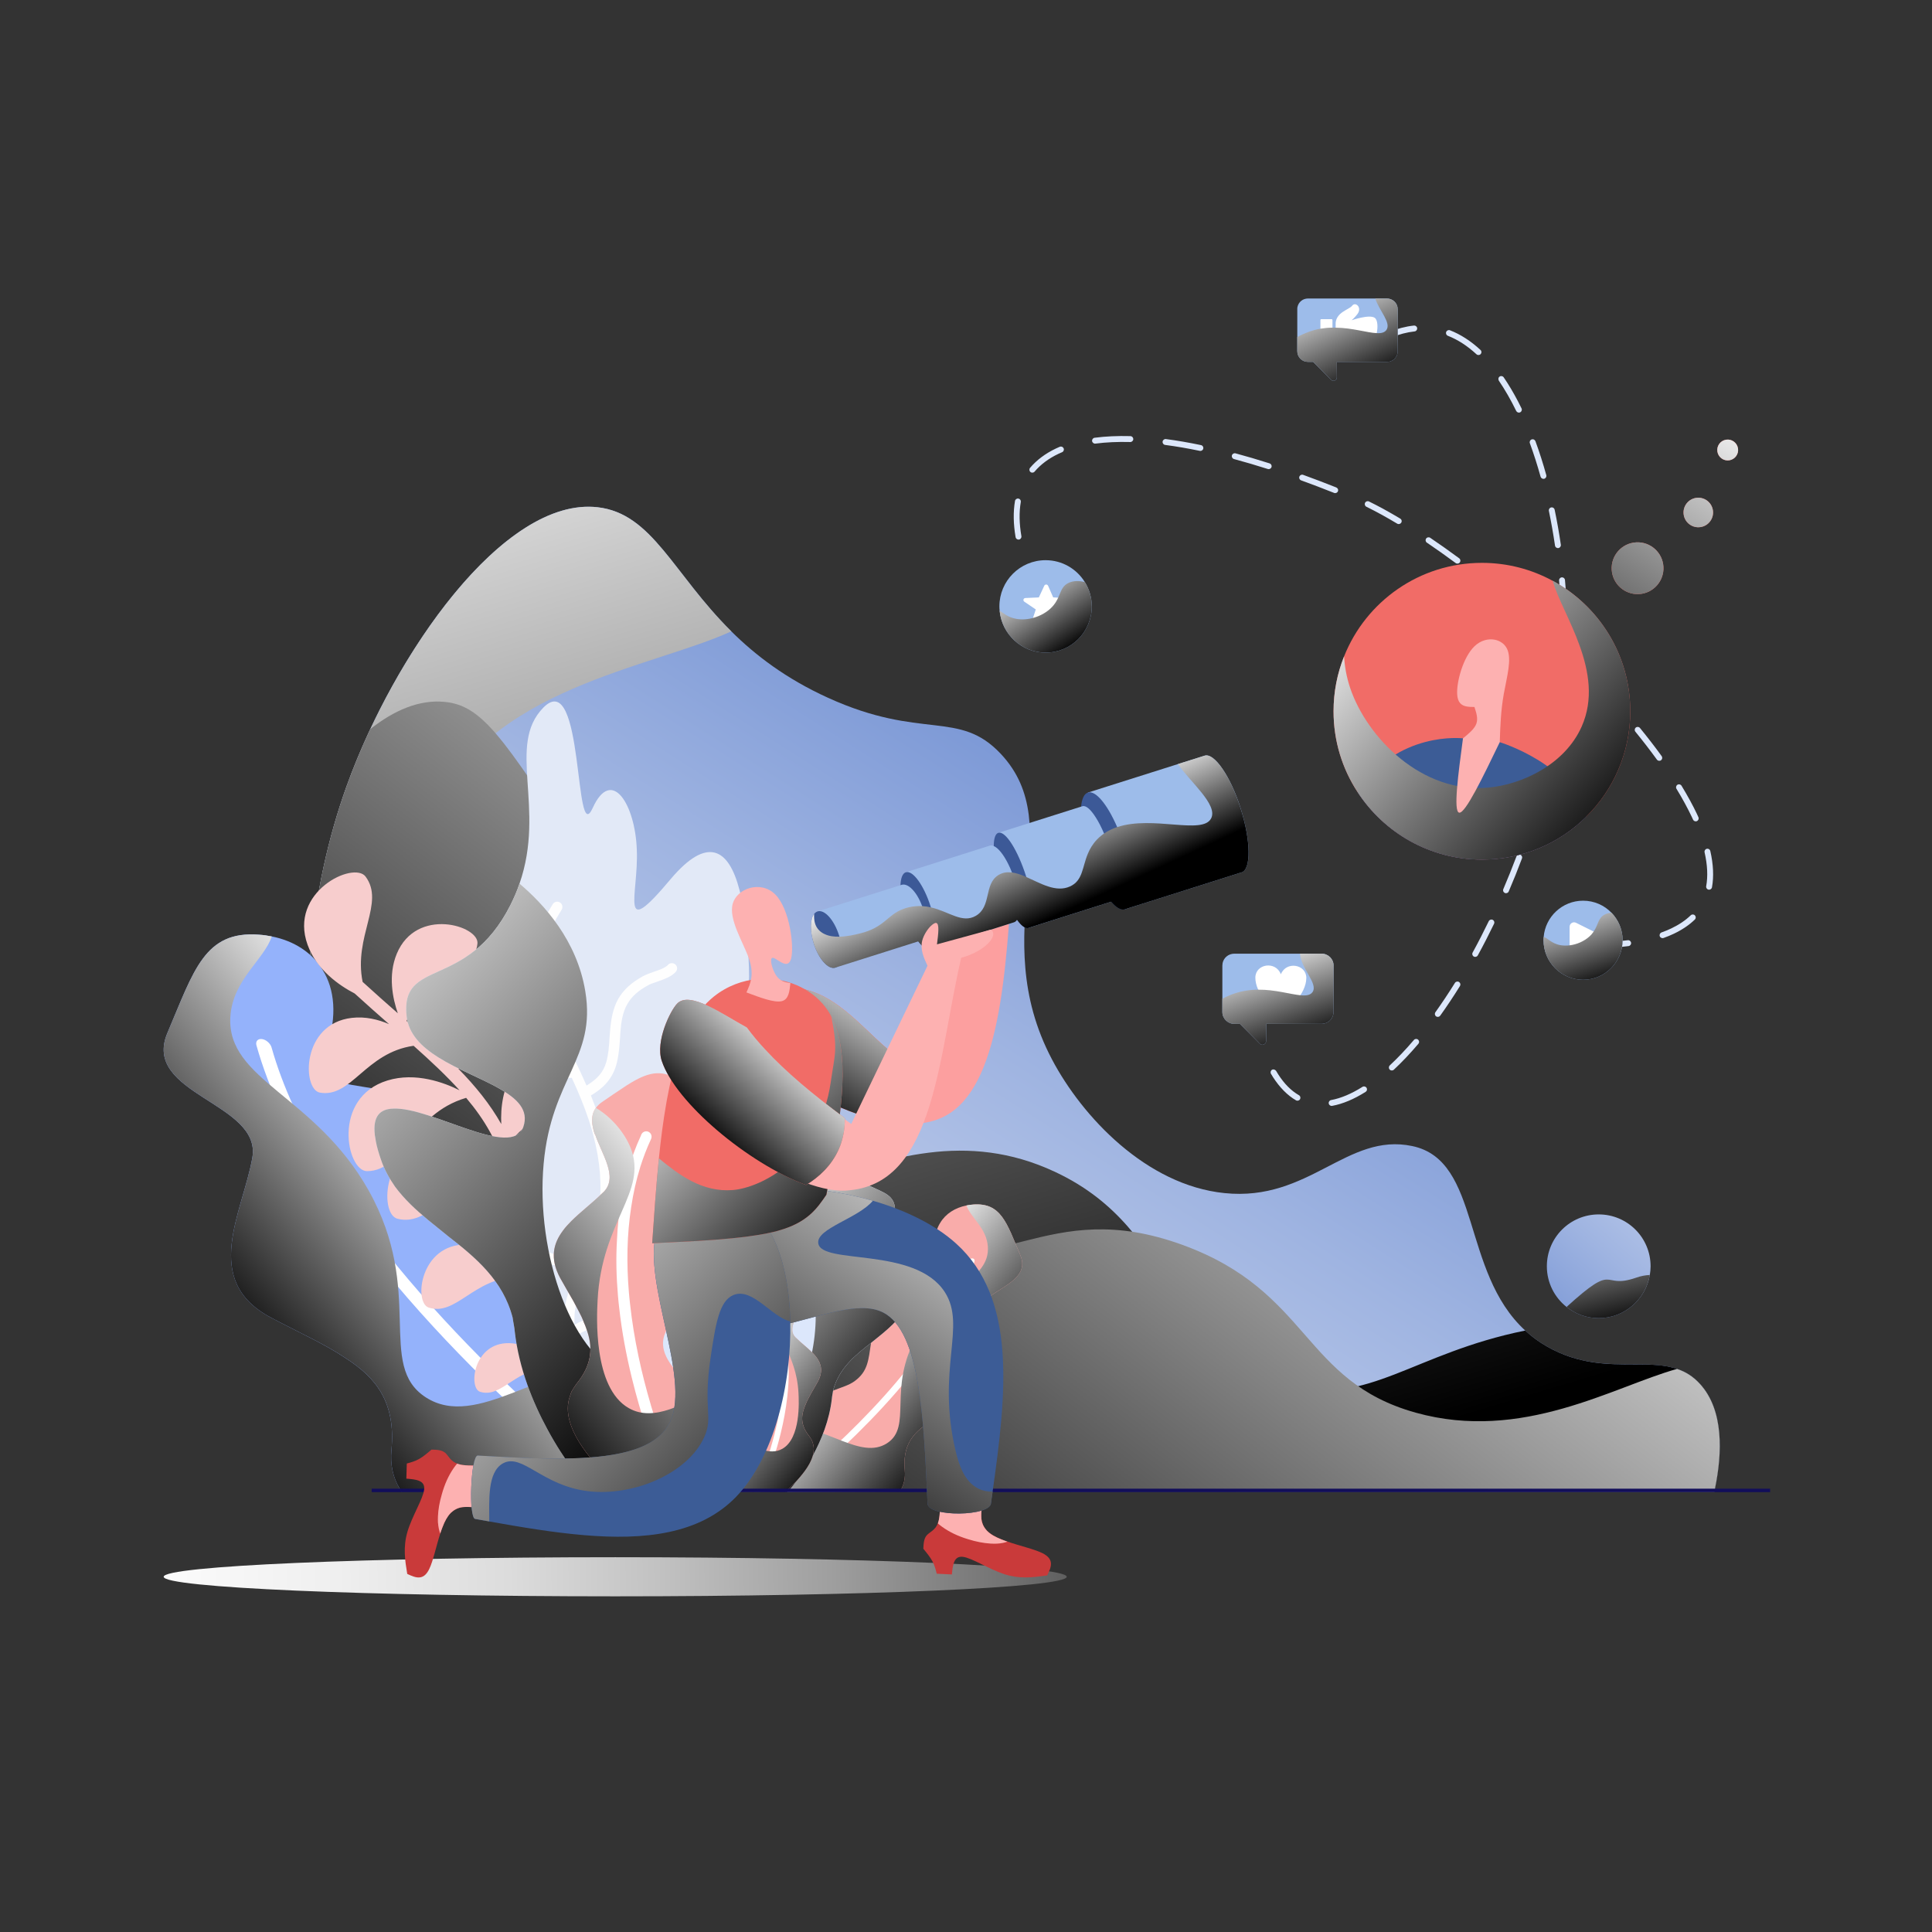 <?xml version="1.0" encoding="UTF-8"?><svg xmlns="http://www.w3.org/2000/svg" xmlns:xlink="http://www.w3.org/1999/xlink" viewBox="0 0 647 647"><rect x="0" y="0" width="647" height="647" fill="#333333" stroke="none"/><defs><style>.cls-1{fill:url(#linear-gradient-6);mix-blend-mode:multiply;}.cls-1,.cls-2{fill-rule:evenodd;}.cls-3{fill:url(#linear-gradient);}.cls-4{isolation:isolate;}.cls-4,.cls-5{fill:none;}.cls-6{fill:#f7cdcd;}.cls-7{fill:#f9acaa;}.cls-8{fill:#fff;}.cls-9{fill:#fefefe;}.cls-10{fill:#fc9f9f;}.cls-11{fill:#e2e9f7;}.cls-12{fill:#fdb1b1;}.cls-13{fill:#f16c67;}.cls-14,.cls-2{fill:#9dbcea;}.cls-15{fill:#dce7fb;}.cls-16{fill:#c93a3a;}.cls-17{fill:#120e5a;}.cls-18{fill:#94b2fb;}.cls-19{fill:#3c5997;}.cls-20{fill:#3c5c96;}.cls-21{fill:url(#linear-gradient-9);}.cls-21,.cls-22,.cls-23,.cls-24,.cls-25,.cls-26,.cls-5,.cls-27,.cls-28,.cls-29,.cls-30,.cls-31,.cls-32,.cls-33,.cls-34,.cls-35,.cls-36,.cls-37,.cls-38,.cls-39,.cls-40{mix-blend-mode:overlay;}.cls-22{fill:url(#linear-gradient-3);}.cls-23{fill:url(#linear-gradient-2);}.cls-24{fill:url(#linear-gradient-8);}.cls-25{fill:url(#linear-gradient-7);}.cls-26{fill:url(#linear-gradient-5);}.cls-41{fill:url(#linear-gradient-4);}.cls-42{fill:url(#linear-gradient-24);}.cls-43{fill:url(#linear-gradient-26);}.cls-44{fill:url(#linear-gradient-25);}.cls-27{fill:url(#linear-gradient-14);}.cls-28{fill:url(#linear-gradient-22);}.cls-29{fill:url(#linear-gradient-20);}.cls-30{fill:url(#linear-gradient-18);}.cls-31{fill:url(#linear-gradient-10);}.cls-32{fill:url(#linear-gradient-11);}.cls-33{fill:url(#linear-gradient-12);}.cls-34{fill:url(#linear-gradient-13);}.cls-35{fill:url(#linear-gradient-19);}.cls-36{fill:url(#linear-gradient-17);}.cls-37{fill:url(#linear-gradient-16);}.cls-38{fill:url(#linear-gradient-15);}.cls-39{fill:url(#linear-gradient-21);}.cls-40{fill:url(#linear-gradient-23);}</style><linearGradient id="linear-gradient" x1="458.94" y1="197.31" x2="181.44" y2="633.73" gradientUnits="userSpaceOnUse"><stop offset="0" stop-color="#5076c9"/><stop offset=".04" stop-color="#597dcb"/><stop offset=".38" stop-color="#9fb4e1"/><stop offset=".67" stop-color="#d3dcf1"/><stop offset=".88" stop-color="#f3f5fb"/><stop offset="1" stop-color="#fff"/></linearGradient><linearGradient id="linear-gradient-2" x1="232.08" y1="74.67" x2="363.75" y2="512.66" gradientUnits="userSpaceOnUse"><stop offset="0" stop-color="#fff"/><stop offset=".39" stop-color="#9d9d9d"/><stop offset="1" stop-color="#000"/></linearGradient><linearGradient id="linear-gradient-3" x1="442.94" y1="248.93" x2="218.4" y2="543.11" gradientUnits="userSpaceOnUse"><stop offset="0" stop-color="#fff"/><stop offset="1" stop-color="#000"/></linearGradient><linearGradient id="linear-gradient-4" x1="491.58" y1="473.25" x2="615.56" y2="334.02" xlink:href="#linear-gradient"/><linearGradient id="linear-gradient-5" x1="530.65" y1="398.24" x2="541.57" y2="445.28" xlink:href="#linear-gradient-3"/><linearGradient id="linear-gradient-6" x1="-7.74" y1="531.35" x2="566.51" y2="522.47" gradientUnits="userSpaceOnUse"><stop offset="0" stop-color="#fff"/><stop offset=".11" stop-color="#fbfbfb"/><stop offset=".21" stop-color="#efefef"/><stop offset=".31" stop-color="#dcdcdc"/><stop offset=".4" stop-color="#c1c1c1"/><stop offset=".5" stop-color="#9e9e9e"/><stop offset=".6" stop-color="#737373"/><stop offset=".69" stop-color="#414141"/><stop offset=".78" stop-color="#080808"/><stop offset=".8" stop-color="#000"/></linearGradient><linearGradient id="linear-gradient-7" x1="172.84" y1="391.71" x2="87.06" y2="462.84" xlink:href="#linear-gradient-3"/><linearGradient id="linear-gradient-8" x1="86.06" y1="303.83" x2="246.14" y2="454.21" xlink:href="#linear-gradient-3"/><linearGradient id="linear-gradient-9" x1="249.97" y1="410.52" x2="171.65" y2="475.46" xlink:href="#linear-gradient-3"/><linearGradient id="linear-gradient-10" x1="-2448.32" y1="443.99" x2="-2492.56" y2="480.68" gradientTransform="translate(-2166.86) rotate(-180) scale(1 -1)" xlink:href="#linear-gradient-3"/><linearGradient id="linear-gradient-11" x1="-2402.99" y1="414.12" x2="-2469.15" y2="468.98" gradientTransform="translate(-2166.86) rotate(-180) scale(1 -1)" xlink:href="#linear-gradient-3"/><linearGradient id="linear-gradient-12" x1="-2408.53" y1="453.69" x2="-2448.93" y2="487.19" gradientTransform="translate(-2166.86) rotate(-180) scale(1 -1)" xlink:href="#linear-gradient-3"/><linearGradient id="linear-gradient-13" x1="292.73" y1="323.81" x2="262.85" y2="370.85" xlink:href="#linear-gradient-3"/><linearGradient id="linear-gradient-14" x1="336.24" y1="377.35" x2="243.84" y2="505.77" xlink:href="#linear-gradient-3"/><linearGradient id="linear-gradient-15" x1="145.74" y1="399.13" x2="277.98" y2="527.13" xlink:href="#linear-gradient-3"/><linearGradient id="linear-gradient-16" x1="219.7" y1="349.18" x2="284.13" y2="414.74" xlink:href="#linear-gradient-3"/><linearGradient id="linear-gradient-17" x1="333.87" y1="225.57" x2="350.14" y2="257.77" gradientTransform="translate(9.82 38.22) rotate(1.97)" xlink:href="#linear-gradient-3"/><linearGradient id="linear-gradient-18" x1="266.74" y1="380.59" x2="234.53" y2="413.23" gradientTransform="translate(-8.18 -27.23) rotate(-1.37)" xlink:href="#linear-gradient-3"/><linearGradient id="linear-gradient-19" x1="422.69" y1="316.33" x2="435.38" y2="351.83" xlink:href="#linear-gradient-3"/><linearGradient id="linear-gradient-20" x1="443.53" y1="94.19" x2="460.18" y2="129.48" xlink:href="#linear-gradient-3"/><linearGradient id="linear-gradient-21" x1="448.52" y1="195.72" x2="544.41" y2="280.96" xlink:href="#linear-gradient-3"/><linearGradient id="linear-gradient-22" x1="341.67" y1="190.16" x2="359.47" y2="217.26" xlink:href="#linear-gradient-3"/><linearGradient id="linear-gradient-23" x1="524.78" y1="298.66" x2="535.5" y2="331.01" xlink:href="#linear-gradient-3"/><linearGradient id="linear-gradient-24" x1="589.66" y1="139.75" x2="516.2" y2="251.68" xlink:href="#linear-gradient-3"/><linearGradient id="linear-gradient-25" x1="586.93" y1="137.97" x2="513.47" y2="249.89" xlink:href="#linear-gradient-3"/><linearGradient id="linear-gradient-26" x1="584" y1="136.04" x2="510.54" y2="247.96" xlink:href="#linear-gradient-3"/></defs><g class="cls-4"><g id="Layer_1"><g id="Customer_Target"><path class="cls-3" d="m574.33,498.54c-.06.39-.13.78-.23,1.16H149.86c-.29-.39-.55-.78-.81-1.16-48.16-71.83-57.86-166-32.99-235.21,2.26-6.27,4.92-12.71,7.92-19.15,18.24-38.81,49.06-77.36,76.13-74.32,18.37,2.07,25.26,22.22,44.79,41.56,8.05,7.99,18.3,15.85,32.37,22.25,31.53,14.36,43.82,3.85,57.86,18.76,23.41,24.87-5.43,59.51,17.17,102.36,10.12,19.21,31.63,42.11,57.76,44.76,28.46,2.94,40.98-20.37,62.9-15.75,23.12,4.88,16.3,42.08,37.81,61.77,2.1,1.97,4.5,3.75,7.21,5.3,17.11,9.8,32.24,3.69,43.63,7.57,2.85.94,5.43,2.52,7.79,5.14,7.86,8.73,7.41,22.9,4.92,34.96Z"/><path class="cls-23" d="m574.33,498.54c-.06.39-.13.78-.23,1.16H149.86c-.29-.39-.55-.78-.81-1.16-48.16-71.83-57.86-166-32.99-235.21,15.81-44.02,52.49-97.02,84.05-93.46,18.37,2.07,25.26,22.22,44.79,41.56-26.97,12.35-81.56,18.89-99.64,60.35-18.5,42.43,6.11,110.35,48.9,130.98,53.04,25.58,100.19-37.81,159.02-10.38,43.11,20.08,36.64,62.9,77.62,72.05,28.01,6.27,42.3-11.22,79.98-18.85,2.1,1.97,4.5,3.75,7.21,5.3,21.38,12.26,39.65-.36,51.42,12.71,7.86,8.73,7.41,22.9,4.92,34.96Z"/><path class="cls-22" d="m574.33,498.54c-.06.39-.13.78-.23,1.16H149.86c-.29-.39-.55-.78-.81-1.16-48.16-71.83-57.86-166-32.99-235.21,2.26-6.27,4.92-12.71,7.92-19.15,7.99-6.31,16.3-9.9,24.74-9.15,12.84,1.16,19.44,11.74,44.73,49.9,75.97,114.81,86.25,124.87,102.36,130.91,38.87,14.59,54.27-15.72,100.32,1.1,42.69,15.62,40.04,45.57,77.97,56.14,35.7,9.96,66.2-8.7,87.51-14.65,2.85.94,5.43,2.52,7.79,5.14,7.86,8.73,7.41,22.9,4.92,34.96Z"/><path class="cls-41" d="m552.76,424.06c0,1-.1,1.97-.26,2.91-1.39,8.21-8.54,14.46-17.11,14.46-4.08,0-7.79-1.39-10.74-3.72l-.03-.03c-4.01-3.17-6.6-8.09-6.6-13.62,0-9.61,7.76-17.37,17.37-17.37s17.37,7.76,17.37,17.37Z"/><path class="cls-26" d="m552.5,426.97c-1.39,8.21-8.54,14.46-17.11,14.46-4.08,0-7.79-1.39-10.74-3.72l-.03-.03c17.04-15.52,11.35-5.66,23.29-9.8,1.62-.58,3.14-.84,4.59-.91Z"/><path class="cls-1" d="m357.23,528.04c0,3.62-67.7,6.55-151.21,6.55s-151.21-2.93-151.21-6.55,67.7-6.55,151.21-6.55,151.21,2.93,151.21,6.55Z"/><path class="cls-18" d="m233.86,499.69h-99.3c-.27-.4-.53-.8-.71-1.16-2.27-3.79-3.21-8.07-2.76-12.93,1.47-15.73-4.86-24.07-15.38-30.8-6.82-4.64-15.6-8.56-24.96-13.55-23.58-12.52-9.49-35.08-6.24-53.57,3.21-18.5-37.4-21.13-28.39-41.9,8.83-20.81,12.39-34.19,30.66-32.76,1.47.09,2.9.31,4.23.58,7.44,1.47,13.55,5.39,17.07,11.28,3.97,6.37,4.9,15.29,1.38,25.85-4.06,12.12,5.35,11.99,16.09,13.86,8.65,1.56,18.14,4.41,22.15,16.05,3.08,8.91,4.37,16.13,5.26,22.11,1.74,11.45,2.05,18.54,10.56,24.83,3.74,2.76,8.47,4.01,14.13,6.24,5.39,2.05,11.63,5.04,18.63,10.96.54.4,1.03.85,1.56,1.29,1.47,1.34,3.03,2.81,4.55,4.41,1.92,1.92,3.79,4.06,5.7,6.46,1.2,1.38,2.32,2.85,3.48,4.41,2.09,2.72,4.19,5.79,6.37,9.14v.04c2.67,4.15,5.39,8.74,8.25,13.91v.04c2.32,4.28,4.68,8.96,7.13,14.04.18.36.36.76.54,1.16Z"/><path class="cls-8" d="m210.78,499.69h-6.51c-.45-.36-.94-.76-1.43-1.16-37.71-31.16-100.46-89.94-116.95-148.42-.4-1.38.45-2.32,1.83-2.14,1.38.18,2.81,1.43,3.21,2.76,14.93,52.99,71.09,107.73,108.4,139.42.27.27.58.49.85.71,3.21,2.76,6.28,5.3,9.18,7.67.49.4.98.76,1.43,1.16Z"/><path class="cls-25" d="m233.86,499.69h-99.3c-.27-.4-.53-.8-.71-1.16-2.27-3.79-3.21-8.07-2.76-12.93,1.47-15.73-4.86-24.07-15.38-30.8-6.82-4.64-15.6-8.56-24.96-13.55-23.58-12.52-9.49-35.08-6.24-53.57,3.21-18.5-37.4-21.13-28.39-41.9,8.83-20.81,12.39-34.19,30.66-32.76,1.47.09,2.9.31,4.23.58-2.59,7.84-13.06,14.49-13.86,26.83-1.38,21.35,28.39,26.3,46.31,58.25,18.99,33.92,2.41,58.43,19.12,69.26,17.25,11.14,39.76-11.86,65.52-11.01,1.2,1.38,2.32,2.85,3.48,4.41,2.09,2.72,4.19,5.79,6.37,9.14v.04c2.67,4.15,5.39,8.74,8.25,13.91v.04c2.32,4.28,4.68,8.96,7.13,14.04.18.36.36.76.54,1.16Z"/><path class="cls-6" d="m187.91,433.42c-4.02,3.97-4.98,9.65-5.17,13.2-2.56-7.91-5.15-18.12-6.43-29.68,10.87-11.03,24.78-5.24,29.52-13.94,2.59-4.75-12.66-17.49-23.68-6.6-4.14,4.1-5.78,9.61-6.4,14.01-.12-1.87-.2-3.76-.24-5.68-.15-8.37-1.85-15.6-4.63-22.19,10.5-13.89,27.28-10.64,30.86-21.61,2.01-6.17-18.79-17.86-29.4-2.59-4.03,5.8-4.72,12.74-4.47,18.09-3.73-6.61-8.59-12.63-14.36-18.51,11.05-15.08,29.01-11.51,32.81-23.18,2.12-6.51-19.82-18.84-31-2.73-5.46,7.87-5.12,17.73-4.3,23.44-4.56-4.46-9.57-8.91-14.87-13.55,6.64-14.95,22.66-15.24,23.74-25.92.6-5.96-20.45-12.42-27.02,3.43-3.01,7.25-1.33,15.08.35,19.92-3.8-3.33-7.75-6.83-11.78-10.51-3.1-15.29,7.56-26.42.99-35.26-3.94-5.3-25.85,5.08-19.42,22.85,3.09,8.53,10.8,13.72,15.77,16.3,3.93,3.58,7.79,7,11.51,10.26-3.62-1.56-7.9-2.62-12.44-2.1-17.05,1.95-16.64,23.96-10.74,25.03,10.56,1.9,15.25-13.38,31.4-15.68,5.73,5.1,10.92,9.96,15.39,14.9-5.08-2.55-14.7-6.18-24.15-3.28-18.75,5.76-13.67,30.41-6.82,30.36,12.53-.08,14.42-19.01,33.18-24.55,6.2,7.34,10.73,15.03,13.03,24.18-3.56-3.38-12.11-10.26-22.4-9.86-18.58.72-19.93,24.54-13.64,26.17,11.52,2.98,17.86-13.97,36.46-14.43.74,3.48,1.2,7.15,1.27,11.11.13,6.88.79,13.4,1.74,19.48-3.4-3.14-9.28-7.38-16.38-7.51-15.49-.29-17.75,19.46-12.6,21.11,9.13,2.93,15.11-9.91,29.53-10.29,1.85,10.26,4.49,18.98,6.87,25.53-2.55-1.73-5.78-3.27-9.5-3.34-11.95-.23-13.7,15.02-9.72,16.29,6.7,2.15,11.21-6.68,21.19-7.82,1.86,4.56,3.25,7.26,3.42,7.6.56,1.07,1.83,1.53,2.93,1.09.08-.03.15-.06.22-.1,1.14-.59,1.58-2.01.99-3.15-.06-.12-2.87-5.6-5.95-14.62,8.37-8.27,18.98-3.92,22.61-10.59,2-3.67-9.78-13.5-18.28-5.1Z"/><path class="cls-11" d="m256.94,435.56c-4.9,4.94-10.78,10.27-16.7,16.27-.47.43-.95.87-1.34,1.34-.16.12-.28.28-.39.43-2.09,2.01-4.26,4.3-6.16,6.59-2.25,2.33-4.38,4.82-6.4,7.46-.91,1.15-1.78,2.37-2.65,3.59-1.11,1.66-2.21,3.32-3.28,5.09-.36.39-.67.95-.91,1.42-1.66,2.65-3.08,5.49-4.42,8.41v.04c-.67,1.3-1.22,2.68-1.78,4.07-.28.67-.51,1.34-.75,2.01-.35.87-.71,1.7-1.07,2.41-.59,1.14-1.15,2.09-1.74,2.92-.2.36-.43.71-.67,1.03-.28.4-.59.71-.87,1.03h-9.55c-.43-.32-.87-.63-1.3-1.03,0,0-.08-.08-.2-.28l-.08-.08c-.59-.71-2.17-2.53-4.22-5.29-.24-.36-.55-.75-.83-1.14-2.45-3.36-5.45-7.86-8.33-13.23-4.86-8.96-9.48-20.26-10.9-32.61-.12-1.62-.51-3.12-.71-4.66v-.04c-3.24-12.6-12.48-20.26-21.83-27.48l-.04-.04c-2.13-1.78-4.3-3.44-6.48-5.25-4.15-3.44-7.94-6.95-11.06-11.17-1.93-2.8-3.59-5.69-4.74-9.16-.79-2.29-1.34-4.22-1.66-5.96-.16-.79-.2-1.54-.36-2.17v-.08c-.71-6.32,1.86-8.61,6.12-8.73,12.63-.67,39.88,17.1,43.63,6.08,3.79-11.21-15.68-15.16-28.55-23.3-5.57-3.51-9.87-7.74-10.54-13.7-2.21-19.74,20.18-8.45,34.75-37.23,1.22-2.45,2.25-4.82,3.04-7.19,8.88-25.51-4.42-46.35,8.02-58.99,13.7-13.74,10.23,47.5,16.5,33.64,6.36-13.98,14.25-1.11,14.77,13.98.67,15.08-6.4,31.03,11.41,9.75,12.12-14.29,19.35-10.34,22.98,3.75,1.82,6.59,2.8,15.6,3.16,25.86,1.18,31.78-19.78,17.49-6.83,26.22,12.63,8.57-24.36,24.05-22.11,35.65.04.12.08.28.12.43.04.2.12.4.2.59,1.15,2.68,3.63,4.07,6.99,4.7l.08.08c7.58,1.7,19.31.39,28.39,4.97.79.39,1.62.83,2.33,1.42,3.47,2.17,6.32,5.37,8.29,10.11,3.99,9.48-1.93,17.89-11.33,27.44Z"/><path class="cls-9" d="m242.02,412.27c-3.04,2.05-5.05,5.21-7.23,8.57-.91,1.46-1.86,2.88-2.84,4.22-3.36,4.54-7.54,8.09-11.88,10.82-2.92,1.93-5.96,3.43-8.88,4.66-2.57,1.07-5.01,1.93-7.27,2.57l-1.9.55c-.28.08-.55.16-.79.24-1.11.32-2.21.63-3.24.99-1.9.67-3.67,1.42-5.25,2.57-.04.08-.12.08-.2.12.2,1.93.43,3.91.71,5.84l.36,2.69,2.33,16.78c.63,4.38,1.26,8.96,2.65,13.19,1.5,4.62,3.95,8.92,7.11,12.6.32.36.59.67.95,1.03h-4.58c-.28-.32-.55-.67-.79-1.03-2.61-3.47-4.66-7.34-6-11.53-1.5-4.5-2.13-9.24-2.76-13.78l-2.68-19.47c-.08-.55-.16-1.15-.24-1.7-.63-4.58-1.15-9.32-.47-14.06.67-4.7,2.45-9.08,4.38-13.31-4.19-.04-8.45-.99-12.2-2.68-1.86-.79-3.55-1.78-5.09-2.92-2.76-2.09-5.01-4.7-7.19-7.19-.87-1.07-1.78-2.09-2.68-3.08-3.08-3.28-6.55-6.16-10.34-8.53-1.42-.87-2.25-.95-2.57-.71-.75.55-1.86.43-2.45-.35-.55-.75-.43-1.86.36-2.45,1.14-.87,3.2-1.46,6.51.55,4.07,2.53,7.78,5.61,11.02,9.12.99,1.03,1.9,2.09,2.8,3.16,2.13,2.49,4.15,4.82,6.63,6.67,1.58,1.18,3.44,2.17,5.45,2.92,3.55,1.42,7.58,2.09,11.37,1.9,1.3-2.76,2.61-5.61,3.59-8.49.04-.08.04-.16.08-.24.87-2.53,1.46-5.21,1.82-8.02,1.03-7.46.36-15.72-1.97-24.4-.39-1.62-.87-3.24-1.42-4.86-1.62-4.86-3.59-9.63-5.76-14.29-3.08.16-6.48.2-9.67-1.03-4.42-1.74-7.34-5.41-10.15-8.96-.67-.83-1.3-1.66-1.97-2.49-2.88-3.36-6.2-6.32-9.95-8.73-1.5-.95-3.51-1.74-4.42-.91-.71.63-1.82.63-2.49-.08-.63-.71-.63-1.82.08-2.45,2.05-1.93,5.21-1.74,8.73.51,4.03,2.61,7.62,5.76,10.7,9.44.71.79,1.38,1.66,2.05,2.53,2.65,3.36,5.13,6.48,8.69,7.86,2.09.83,4.46.95,6.75.91-1.62-3.4-3.32-6.71-4.97-10.03-1.26-2.49-2.57-5.01-3.83-7.58-1.9-3.87-3.67-7.7-4.22-11.85-1.15-8.84,3.28-17.02,8.29-25.27.51-.83,1.58-1.11,2.41-.59s1.07,1.58.59,2.41c-4.7,7.7-8.84,15.28-7.82,22.98.47,3.67,2.01,7.07,3.87,10.78,1.26,2.53,2.53,5.05,3.83,7.54,2.92,5.73,5.84,11.61,8.45,17.61,3.59-2.17,5.65-4.5,6.59-7.82.75-2.61.95-5.37,1.11-8.25l.16-2.01c.28-3.51.83-7.58,2.8-11.02,1.7-2.96,4.38-5.41,8.21-7.5,1.07-.59,2.33-1.03,3.63-1.5,1.86-.59,3.91-1.34,4.78-2.33.63-.71,1.74-.75,2.45-.12.75.63.79,1.74.16,2.45-1.46,1.66-3.91,2.49-6.24,3.32-1.18.39-2.33.79-3.08,1.22-3.28,1.78-5.49,3.79-6.87,6.2-1.66,2.84-2.13,6.28-2.37,9.56l-.12,1.97c-.2,2.92-.43,6-1.26,8.96-1.54,5.25-5.01,8.13-8.49,10.19.95,2.37,1.86,4.82,2.69,7.27.43,1.34.83,2.68,1.18,3.99,1.54,5.49,2.45,10.78,2.72,15.87.2,3.2.16,6.32-.2,9.32v.04c-.32,3.59-1.07,7.03-2.13,10.27-.16.47-.32.95-.51,1.42-1.07,2.92-2.37,5.72-3.67,8.45-.04.2-.12.39-.24.55-.12.24-.2.43-.32.67-2.17,4.62-4.15,9.08-4.82,13.9-.24,1.66-.24,3.36-.24,5.05,1.7-.99,3.51-1.7,5.33-2.29,1.07-.35,2.17-.71,3.24-1.03.08,0,.12-.04.2-.04l1.86-.51c5.8-1.7,13.15-4.7,19.47-9.83,2.49-1.97,4.78-4.3,6.75-6.99.95-1.26,1.82-2.65,2.72-3.99,2.25-3.51,4.58-7.15,8.17-9.59.83-.55,1.9-.36,2.41.43.55.79.36,1.9-.43,2.45Z"/><path class="cls-24" d="m238.9,453.17c-.16.12-.28.28-.39.43-2.09,2.01-4.26,4.3-6.16,6.59-2.25,2.33-4.38,4.82-6.4,7.46-.91,1.15-1.78,2.37-2.65,3.59-1.11,1.66-2.21,3.32-3.28,5.09-.36.39-.67.95-.91,1.42-1.66,2.65-3.08,5.49-4.42,8.41v.04c-.67,1.3-1.22,2.68-1.78,4.07-.28.67-.51,1.34-.75,2.01-.35.87-.71,1.7-1.07,2.41-.59,1.14-1.15,2.09-1.74,2.92-.2.36-.43.71-.67,1.03-.28.4-.59.71-.87,1.03h-9.55c-.43-.32-.87-.63-1.3-1.03,0,0-.08-.08-.2-.28l-.08-.08c-.59-.71-2.17-2.53-4.22-5.29-.24-.36-.55-.75-.83-1.14-2.45-3.36-5.45-7.86-8.33-13.23-4.86-8.96-9.48-20.26-10.9-32.61-.12-1.62-.51-3.12-.71-4.66v-.04c-3.24-12.6-12.48-20.26-21.83-27.48l-.04-.04c-2.13-1.78-4.3-3.44-6.48-5.25-4.15-3.44-7.94-6.95-11.06-11.17-1.93-2.8-3.59-5.69-4.74-9.16-.79-2.29-1.34-4.22-1.66-5.96-.16-.79-.2-1.54-.36-2.17v-.08c-.71-6.32,1.86-8.61,6.12-8.73,12.63-.67,39.88,17.1,43.63,6.08,3.79-11.21-15.68-15.16-28.55-23.3-5.57-3.51-9.87-7.74-10.54-13.7-2.21-19.74,20.18-8.45,34.75-37.23,1.22-2.45,2.25-4.82,3.04-7.19,8.17,6.87,19.23,18.99,22.03,36.01,3.75,22.7-11.33,28.86-13.94,57.77-2.72,29.69,9.32,66.02,29.18,71.7,10.46,3,19.51-3.59,27.64-8.25Z"/><path class="cls-7" d="m241.44,482.71c.04,4.55-.18,9.81-.8,15.82-.04.4-.09.76-.13,1.16h-31.78c-.45-.4-.89-.8-1.29-1.16-2.32-2.18-4.41-4.32-6.33-6.37-.62-.67-1.2-1.34-1.78-2.01-4.37-5.08-7.35-9.81-8.56-14.22-.8-2.9-.85-5.66.04-8.2.18-.71.45-1.34.67-1.87.49-.8.98-1.6,1.56-2.41,5.44-6.69,5.57-12.52,3.25-18.68-.18-.58-.45-1.2-.71-1.78-.45-1.25-1.02-2.5-1.74-3.83-.62-1.16-1.25-2.36-1.87-3.52-1.38-2.41-2.9-4.99-4.41-7.71-3.52-6.6-2.23-11.54.94-15.78.8-1.11,1.74-2.14,2.76-3.16,3.25-3.25,7.22-6.2,10.34-9.32.22-.18.45-.45.67-.62,4.77-5.04-.76-12.48-2.99-19.21l-.13-.04c-1.02-3.21-1.43-6.24.4-8.78.62-.8,1.38-1.56,2.45-2.23,2.18-1.47,4.19-2.9,6.06-4.1,1.2-.85,2.36-1.56,3.48-2.23,5.97-3.52,10.74-4.59,16.62,0,3.08,2.45,5.21,5.44,6.15,8.69.04.13.09.31.13.49.31,1.25.49,2.54.45,3.88,0,.67-.13,1.25-.27,1.83-.58,3.92-3.12,7.93-7.67,11.54-10.79,8.51,13.42,11.54,9.27,27.59-.09.49-.31.94-.31,1.29-.31,1.11-.67,2.18-1.02,3.21-.85,2.54-1.74,4.72-2.63,6.69-2.67,5.88-4.95,9.49-4.5,13.99,0,.89.27,1.74.62,2.67,0,.27.09.58.22.89,1.56,4.01,5.22,7,8.38,13.42.67,1.47,1.34,3.08,1.92,4.9.13.36.22.71.36,1.11,1.34,4.5,2.23,10.25,2.18,18.05Z"/><path class="cls-8" d="m228.51,499.69h-4.06c-.18-.4-.31-.76-.49-1.16-.62-1.43-1.2-2.9-1.83-4.46-3.61-9-7.53-20.28-10.56-32.72-1.83-7.49-3.34-15.42-4.23-23.53-.18-1.34-.27-2.63-.4-3.97-.53-6.24-.71-12.52-.31-18.81.18-4.55.67-9.05,1.52-13.51.53-3.16,1.25-6.24,2.14-9.32,1.11-4.06,2.54-8.02,4.32-11.86.04-.13.09-.31.18-.45.4-.89,1.47-1.29,2.36-.89.94.45,1.29,1.52.89,2.41-1.43,3.08-2.63,6.24-3.65,9.45v.04c-1.34,4.32-2.32,8.74-2.99,13.19-1.47,9.4-1.6,19.03-.8,28.57.13,1.34.22,2.67.4,4.01,1.29,11.86,3.88,23.4,6.95,33.78v.04c1.96,6.73,4.14,13.01,6.24,18.54,1.29,3.43,2.59,6.6,3.83,9.45.13.4.31.76.49,1.16Z"/><path class="cls-21" d="m241.44,482.71c.04,4.55-.18,9.81-.8,15.82-.04.4-.09.76-.13,1.16h-31.78c-.45-.4-.89-.8-1.29-1.16-2.32-2.18-4.41-4.32-6.33-6.37-.62-.67-1.2-1.34-1.78-2.01-4.37-5.08-7.35-9.81-8.56-14.22-.8-2.9-.85-5.66.04-8.2.18-.71.45-1.34.67-1.87.49-.8.98-1.6,1.56-2.41,5.44-6.69,5.57-12.52,3.25-18.68-.18-.58-.45-1.2-.71-1.78-.45-1.25-1.02-2.5-1.74-3.83-.62-1.16-1.25-2.36-1.87-3.52-1.38-2.41-2.9-4.99-4.41-7.71-3.52-6.6-2.23-11.54.94-15.78.8-1.11,1.74-2.14,2.76-3.16,3.25-3.25,7.22-6.2,10.34-9.32.22-.18.45-.45.67-.62,4.77-5.04-.76-12.48-2.99-19.21l-.13-.04c-1.02-3.21-1.43-6.24.4-8.78,5.04,2.94,9.58,8.16,11.68,13.5,5.71,14.66-9.72,24.29-11.1,50.86-.27,5.3-1.56,29.28,10.38,36.15,8.47,4.9,18.9-1.56,28.75-6.86,1.34,4.5,2.23,10.25,2.18,18.05Z"/><path class="cls-7" d="m249.98,499.69h51.22c.14-.21.28-.41.37-.6,1.17-1.95,1.66-4.16,1.43-6.67-.76-8.12,2.51-12.42,7.93-15.89,3.52-2.39,8.05-4.41,12.87-6.99,12.16-6.46,4.9-18.09,3.22-27.64-1.66-9.54,19.29-10.9,14.65-21.61-4.55-10.74-6.39-17.63-15.82-16.9-.76.05-1.49.16-2.18.3-3.84.76-6.99,2.78-8.81,5.82-2.05,3.29-2.53,7.89-.71,13.33,2.09,6.25-2.76,6.18-8.3,7.15-4.46.8-9.36,2.28-11.43,8.28-1.59,4.6-2.25,8.32-2.71,11.4-.9,5.91-1.06,9.56-5.45,12.81-1.93,1.43-4.37,2.07-7.29,3.22-2.78,1.06-6,2.6-9.61,5.66-.28.21-.53.44-.8.67-.76.69-1.56,1.45-2.35,2.28-.99.99-1.95,2.09-2.94,3.33-.62.71-1.2,1.47-1.79,2.28-1.08,1.4-2.16,2.99-3.29,4.71v.02c-1.38,2.14-2.78,4.51-4.25,7.17v.02c-1.2,2.21-2.41,4.62-3.68,7.24-.09.18-.18.39-.28.6Z"/><path class="cls-8" d="m261.89,499.69h3.36c.23-.18.48-.39.74-.6,19.45-16.07,51.82-46.4,60.33-76.56.21-.71-.23-1.2-.94-1.1-.71.09-1.45.74-1.66,1.43-7.7,27.34-36.67,55.57-55.91,71.91-.14.14-.3.25-.44.37-1.66,1.43-3.24,2.74-4.74,3.95-.25.21-.51.39-.74.6Z"/><path class="cls-31" d="m249.98,499.69h51.22c.14-.21.28-.41.37-.6,1.17-1.95,1.66-4.16,1.43-6.67-.76-8.12,2.51-12.42,7.93-15.89,3.52-2.39,8.05-4.41,12.87-6.99,12.16-6.46,4.9-18.09,3.22-27.64-1.66-9.54,19.29-10.9,14.65-21.61-4.55-10.74-6.39-17.63-15.82-16.9-.76.05-1.49.16-2.18.3,1.33,4.05,6.74,7.47,7.15,13.84.71,11.01-14.65,13.56-23.89,30.05-9.79,17.5-1.24,30.14-9.86,35.73-8.9,5.75-20.51-6.12-33.8-5.68-.62.71-1.2,1.47-1.79,2.28-1.08,1.4-2.16,2.99-3.29,4.71v.02c-1.38,2.14-2.78,4.51-4.25,7.17v.02c-1.2,2.21-2.41,4.62-3.68,7.24-.09.18-.18.39-.28.6Z"/><path class="cls-15" d="m229.34,462.35c2.85,2.87,6.28,5.98,9.73,9.47.28.25.55.51.78.78.09.07.16.16.23.25,1.22,1.17,2.48,2.51,3.59,3.84,1.31,1.36,2.55,2.8,3.72,4.35.53.67,1.03,1.38,1.54,2.09.64.97,1.29,1.93,1.91,2.97.21.23.39.55.53.83.97,1.54,1.79,3.2,2.58,4.9v.02c.39.76.71,1.56,1.03,2.37.16.39.3.78.44,1.17.21.51.41.99.62,1.4.34.67.67,1.22,1.01,1.7.11.21.25.41.39.6.16.23.34.41.51.6h5.56c.25-.18.51-.37.76-.6,0,0,.05-.05.12-.16l.05-.05c.34-.41,1.26-1.47,2.46-3.08.14-.21.32-.44.48-.67,1.43-1.95,3.17-4.58,4.85-7.7,2.83-5.22,5.52-11.79,6.35-18.99.07-.94.3-1.82.41-2.71v-.02c1.89-7.33,7.27-11.79,12.71-16l.02-.02c1.24-1.03,2.51-2,3.77-3.06,2.41-2,4.62-4.05,6.44-6.51,1.13-1.63,2.09-3.31,2.76-5.33.46-1.33.78-2.46.97-3.47.09-.46.12-.9.21-1.26v-.05c.41-3.68-1.08-5.01-3.56-5.08-7.36-.39-23.22,9.95-25.4,3.54-2.21-6.53,9.13-8.83,16.62-13.56,3.24-2.05,5.75-4.51,6.14-7.98,1.29-11.5-11.75-4.92-20.23-21.68-.71-1.43-1.31-2.8-1.77-4.18-5.17-14.85,2.58-26.99-4.67-34.35-7.98-8-5.95,27.66-9.61,19.59-3.7-8.14-8.3-.64-8.6,8.14-.39,8.78,3.72,18.07-6.64,5.68-7.06-8.32-11.27-6.02-13.38,2.18-1.06,3.84-1.63,9.08-1.84,15.06-.69,18.51,11.52,10.19,3.98,15.27-7.36,4.99,14.19,14,12.87,20.76-.02.07-.05.16-.07.25-.02.11-.07.23-.11.34-.67,1.56-2.12,2.37-4.07,2.74l-.05.05c-4.41.99-11.24.23-16.53,2.9-.46.23-.94.48-1.36.83-2.02,1.26-3.68,3.13-4.83,5.89-2.32,5.52,1.13,10.41,6.6,15.98Z"/><path class="cls-9" d="m238.03,448.79c1.77,1.2,2.94,3.03,4.21,4.99.53.85,1.08,1.68,1.66,2.46,1.95,2.64,4.39,4.71,6.92,6.3,1.7,1.13,3.47,2,5.17,2.71,1.49.62,2.92,1.13,4.23,1.49l1.1.32c.16.05.32.09.46.14.64.18,1.29.37,1.89.57,1.1.39,2.14.83,3.06,1.49.02.05.07.05.12.07-.12,1.13-.25,2.28-.41,3.4l-.21,1.56-1.36,9.77c-.37,2.55-.74,5.22-1.54,7.68-.87,2.69-2.3,5.2-4.14,7.33-.18.21-.34.39-.55.6h2.67c.16-.18.32-.39.46-.6,1.52-2.02,2.71-4.28,3.49-6.71.87-2.62,1.24-5.38,1.61-8.02l1.56-11.33c.05-.32.09-.67.14-.99.37-2.67.67-5.43.28-8.18-.39-2.74-1.43-5.29-2.55-7.75,2.44-.02,4.92-.57,7.1-1.56,1.08-.46,2.07-1.03,2.97-1.7,1.61-1.22,2.92-2.74,4.18-4.18.51-.62,1.03-1.22,1.56-1.79,1.79-1.91,3.82-3.59,6.02-4.97.83-.51,1.31-.55,1.49-.41.44.32,1.08.25,1.43-.21.32-.44.25-1.08-.21-1.43-.67-.51-1.86-.85-3.79.32-2.37,1.47-4.53,3.26-6.41,5.31-.57.6-1.1,1.22-1.63,1.84-1.24,1.45-2.41,2.8-3.86,3.89-.92.69-2,1.26-3.17,1.7-2.07.83-4.41,1.22-6.62,1.1-.76-1.61-1.52-3.26-2.09-4.94-.02-.05-.02-.09-.05-.14-.51-1.47-.85-3.03-1.06-4.67-.6-4.35-.21-9.15,1.15-14.21.23-.94.51-1.89.83-2.83.94-2.83,2.09-5.61,3.36-8.32,1.79.09,3.77.12,5.63-.6,2.58-1.01,4.28-3.15,5.91-5.22.39-.48.76-.97,1.15-1.45,1.68-1.95,3.61-3.68,5.79-5.08.87-.55,2.05-1.01,2.58-.53.41.37,1.06.37,1.45-.05.37-.41.37-1.06-.05-1.43-1.2-1.13-3.03-1.01-5.08.3-2.35,1.52-4.44,3.36-6.23,5.49-.41.46-.8.97-1.2,1.47-1.54,1.95-2.99,3.77-5.06,4.58-1.22.48-2.6.55-3.93.53.94-1.98,1.93-3.91,2.9-5.84.74-1.45,1.49-2.92,2.23-4.41,1.1-2.25,2.14-4.48,2.46-6.9.67-5.15-1.91-9.91-4.83-14.71-.3-.48-.92-.64-1.4-.34s-.62.92-.34,1.4c2.74,4.48,5.15,8.9,4.55,13.38-.28,2.14-1.17,4.12-2.25,6.28-.74,1.47-1.47,2.94-2.23,4.39-1.7,3.33-3.4,6.76-4.92,10.25-2.09-1.26-3.29-2.62-3.84-4.55-.44-1.52-.55-3.13-.64-4.81l-.09-1.17c-.16-2.05-.48-4.41-1.63-6.41-.99-1.72-2.55-3.15-4.78-4.37-.62-.34-1.36-.6-2.12-.87-1.08-.34-2.28-.78-2.78-1.36-.37-.41-1.01-.44-1.43-.07-.44.37-.46,1.01-.09,1.43.85.97,2.28,1.45,3.63,1.93.69.23,1.36.46,1.79.71,1.91,1.03,3.2,2.21,4,3.61.97,1.66,1.24,3.66,1.38,5.56l.07,1.15c.11,1.7.25,3.49.74,5.22.9,3.06,2.92,4.74,4.94,5.93-.55,1.38-1.08,2.8-1.56,4.23-.25.78-.48,1.56-.69,2.32-.9,3.2-1.43,6.28-1.59,9.24-.11,1.86-.09,3.68.12,5.43v.02c.18,2.09.62,4.09,1.24,5.98.09.28.18.55.3.83.62,1.7,1.38,3.33,2.14,4.92.02.12.07.23.14.32.07.14.11.25.18.39,1.26,2.69,2.41,5.29,2.8,8.09.14.97.14,1.95.14,2.94-.99-.57-2.05-.99-3.1-1.33-.62-.21-1.26-.41-1.89-.6-.05,0-.07-.02-.11-.02l-1.08-.3c-3.38-.99-7.66-2.74-11.33-5.72-1.45-1.15-2.78-2.51-3.93-4.07-.55-.74-1.06-1.54-1.59-2.32-1.31-2.05-2.67-4.16-4.76-5.59-.48-.32-1.1-.21-1.4.25-.32.46-.21,1.1.25,1.43Z"/><path class="cls-32" d="m239.84,472.6c.09.07.16.16.23.25,1.22,1.17,2.48,2.51,3.59,3.84,1.31,1.36,2.55,2.8,3.72,4.35.53.67,1.03,1.38,1.54,2.09.64.97,1.29,1.93,1.91,2.97.21.23.39.55.53.83.97,1.54,1.79,3.2,2.58,4.9v.02c.39.76.71,1.56,1.03,2.37.16.39.3.78.44,1.17.21.51.41.99.62,1.4.34.67.67,1.22,1.01,1.7.11.21.25.41.39.6.16.23.34.41.51.6h5.56c.25-.18.51-.37.76-.6,0,0,.05-.05.12-.16l.05-.05c.34-.41,1.26-1.47,2.46-3.08.14-.21.32-.44.48-.67,1.43-1.95,3.17-4.58,4.85-7.7,2.83-5.22,5.52-11.79,6.35-18.99.07-.94.3-1.82.41-2.71v-.02c1.89-7.33,7.27-11.79,12.71-16l.02-.02c1.24-1.03,2.51-2,3.77-3.06,2.41-2,4.62-4.05,6.44-6.51,1.13-1.63,2.09-3.31,2.76-5.33.46-1.33.78-2.46.97-3.47.09-.46.12-.9.21-1.26v-.05c.41-3.68-1.08-5.01-3.56-5.08-7.36-.39-23.22,9.95-25.4,3.54-2.21-6.53,9.13-8.83,16.62-13.56,3.24-2.05,5.75-4.51,6.14-7.98,1.29-11.5-11.75-4.92-20.23-21.68-.71-1.43-1.31-2.8-1.77-4.18-4.76,4-11.2,11.06-12.83,20.97-2.18,13.22,6.6,16.81,8.12,33.64,1.59,17.29-5.43,38.44-16.99,41.75-6.09,1.75-11.36-2.09-16.09-4.81Z"/><path class="cls-7" d="m246.07,490.93c-.02,2.34.09,5.06.41,8.16.02.21.05.39.07.6h16.39c.23-.21.46-.41.67-.6,1.2-1.13,2.28-2.23,3.26-3.29.32-.34.62-.69.92-1.03,2.25-2.62,3.79-5.06,4.41-7.33.41-1.49.44-2.92-.02-4.23-.09-.37-.23-.69-.34-.97-.25-.41-.51-.83-.8-1.24-2.8-3.45-2.87-6.46-1.68-9.63.09-.3.23-.62.37-.92.23-.64.53-1.29.9-1.98.32-.6.64-1.22.97-1.82.71-1.24,1.49-2.58,2.28-3.98,1.82-3.4,1.15-5.95-.48-8.14-.41-.57-.9-1.1-1.43-1.63-1.68-1.68-3.72-3.2-5.33-4.81-.12-.09-.23-.23-.34-.32-2.46-2.6.39-6.44,1.54-9.91l.07-.02c.53-1.66.74-3.22-.21-4.53-.32-.41-.71-.8-1.26-1.15-1.13-.76-2.16-1.49-3.13-2.12-.62-.44-1.22-.8-1.79-1.15-3.08-1.82-5.54-2.37-8.58,0-1.59,1.26-2.69,2.8-3.17,4.48-.02.07-.05.16-.07.25-.16.64-.25,1.31-.23,2,0,.34.07.64.14.94.3,2.02,1.61,4.09,3.95,5.95,5.56,4.39-6.92,5.95-4.78,14.23.05.25.16.48.16.67.16.57.34,1.13.53,1.66.44,1.31.9,2.44,1.36,3.45,1.38,3.03,2.55,4.9,2.32,7.22,0,.46-.14.9-.32,1.38,0,.14-.05.3-.12.46-.8,2.07-2.69,3.61-4.32,6.92-.34.76-.69,1.59-.99,2.53-.07.18-.12.37-.18.57-.69,2.32-1.15,5.29-1.13,9.31Z"/><path class="cls-8" d="m252.74,499.69h2.09c.09-.21.16-.39.25-.6.32-.74.62-1.49.94-2.3,1.86-4.64,3.89-10.46,5.45-16.88.94-3.86,1.72-7.95,2.18-12.14.09-.69.14-1.36.21-2.05.28-3.22.37-6.46.16-9.7-.09-2.35-.34-4.67-.78-6.97-.28-1.63-.64-3.22-1.1-4.81-.57-2.09-1.31-4.14-2.23-6.12-.02-.07-.05-.16-.09-.23-.21-.46-.76-.67-1.22-.46-.48.23-.67.78-.46,1.24.74,1.59,1.36,3.22,1.89,4.87v.02c.69,2.23,1.2,4.51,1.54,6.81.76,4.85.83,9.82.41,14.74-.07.69-.11,1.38-.21,2.07-.67,6.12-2,12.07-3.59,17.43v.02c-1.01,3.47-2.14,6.71-3.22,9.56-.67,1.77-1.33,3.4-1.98,4.87-.07.21-.16.39-.25.6Z"/><path class="cls-33" d="m246.07,490.93c-.02,2.34.09,5.06.41,8.16.02.21.05.39.07.6h16.39c.23-.21.46-.41.67-.6,1.2-1.13,2.28-2.23,3.26-3.29.32-.34.62-.69.92-1.03,2.25-2.62,3.79-5.06,4.41-7.33.41-1.49.44-2.92-.02-4.23-.09-.37-.23-.69-.34-.97-.25-.41-.51-.83-.8-1.24-2.8-3.45-2.87-6.46-1.68-9.63.09-.3.23-.62.37-.92.23-.64.53-1.29.9-1.98.32-.6.64-1.22.97-1.82.71-1.24,1.49-2.58,2.28-3.98,1.82-3.4,1.15-5.95-.48-8.14-.41-.57-.9-1.1-1.43-1.63-1.68-1.68-3.72-3.2-5.33-4.81-.12-.09-.23-.23-.34-.32-2.46-2.6.39-6.44,1.54-9.91l.07-.02c.53-1.66.74-3.22-.21-4.53-2.6,1.52-4.94,4.21-6.02,6.97-2.94,7.56,5.01,12.53,5.72,26.23.14,2.74.8,15.1-5.36,18.65-4.37,2.53-9.75-.8-14.83-3.54-.69,2.32-1.15,5.29-1.13,9.31Z"/><rect class="cls-17" x="124.47" y="498.54" width="468.32" height="1.16"/><path class="cls-10" d="m339.19,289.22c-2.22,37.4-4.46,74.79-22.68,84.52-.42.21-.82.42-1.24.61-6.41,2.87-14.69,2.51-23.23.21-1.66-.45-3.32-.95-4.98-1.53-7.38-2.56-14.74-6.36-21.04-10.58-7.04-4.69-12.74-9.92-15.67-14.43-4.56-7.07-2.27-12.47,3.01-15.3,5.25-2.8,13.45-3.03,20.78.18,12.92,5.64,23.1,21.97,30.49,22.28.84.08,1.64-.11,2.4-.5.18-.11.37-.21.55-.34,7.54-5.27,11.42-36.13,15.32-66.99l16.3,1.85Z"/><path class="cls-13" d="m304.62,355.21c-.13,3.24-.87,6.8-2.82,10.23-2.56,4.51-6.38,7.36-9.76,9.13-1.66-.45-3.32-.95-4.98-1.53-7.38-2.56-14.74-6.36-21.04-10.58-7.04-4.69-12.74-9.92-15.67-14.43-4.56-7.07-2.27-12.47,3.01-15.3,5.25-2.8,13.45-3.03,20.78.18,12.92,5.64,23.1,21.97,30.49,22.28Z"/><path class="cls-34" d="m304.62,355.21c-.13,3.24-.87,6.8-2.82,10.23-2.56,4.51-6.38,7.36-9.76,9.13-1.66-.45-3.32-.95-4.98-1.53-7.38-2.56-14.74-6.36-21.04-10.58-7.04-4.69-12.74-9.92-15.67-14.43-4.56-7.07-2.27-12.47,3.01-15.3,5.25-2.8,13.45-3.03,20.78.18,12.92,5.64,23.1,21.97,30.49,22.28Z"/><path class="cls-16" d="m309.2,518.64c1.15,1.4,2.3,2.81,3.05,4.2.75,1.39,1.1,2.78,1.45,4.17l5.07.25c.29-2.96.58-5.93,3.22-5.93.15,0,.31,0,.48.03,3.08.38,8.94,4.26,14.11,5.88,2.41.76,4.67,1.02,6.85,1.02,2.49,0,4.88-.34,7.27-.69,1.28-2.66,2.57-5.33-1.54-7.41-2.69-1.36-7.69-2.47-11.98-3.97-.27-.1-.54-.19-.8-.29-.24-.09-.49-.18-.73-.28-.1-.04-.19-.08-.29-.11-.95-.39-1.83-.8-2.62-1.24-.06-.03-.12-.07-.18-.1-.41-.24-.79-.5-1.14-.76-.34-.27-.65-.54-.92-.83-.2-.22-.39-.44-.56-.66-.28-.38-.51-.78-.69-1.19-.02-.05-.05-.1-.07-.16-.02-.04-.03-.08-.05-.12-.22-.55-.36-1.13-.44-1.72,0-.02,0-.04,0-.06-.14-1.06-.09-2.17.07-3.32,0-.02,0-.04,0-.06.17-1.17.44-2.37.75-3.58,0,0,0-.02,0-.02.06-.25.13-.51.2-.76l.12-.46-15.28-3.71c.14,2.5.28,4.99.28,7.22v.02c0,1.68-.08,3.2-.3,4.45-.02.13-.05.25-.07.38-.02.08-.03.15-.05.22-.04.17-.09.34-.13.51,0,.02,0,.04-.02.06,0,.02-.01.04-.02.06-.02.07-.04.13-.06.2-.89,2.57-2.78,3.12-3.78,4.22-1.03,1.13-1.11,2.86-1.19,4.58Z"/><path class="cls-12" d="m314.05,510.14c.46.42.95.81,1.47,1.18,2.43,1.75,5.31,3.13,8.67,4.14,2.64.83,5.13,1.31,7.47,1.46.73.04,1.45.06,2.15.03,1.35-.07,2.54-.3,3.58-.67-.08-.03-.16-.06-.24-.09-.27-.1-.54-.19-.8-.29-.24-.09-.49-.18-.73-.28-.1-.04-.19-.08-.29-.11-.98-.38-1.85-.79-2.62-1.24-.06-.03-.12-.07-.18-.1-.81-.49-1.49-1.02-2.06-1.6-.19-.21-.37-.44-.54-.66-.28-.38-.52-.78-.71-1.19-.02-.05-.05-.1-.07-.16-.02-.04-.04-.08-.05-.12-.23-.55-.37-1.12-.44-1.72,0-.02,0-.04,0-.06-.08-1.07-.06-2.18.07-3.32,0-.02,0-.04,0-.06.14-1.16.39-2.35.75-3.58,0,0,0-.02,0-.02l.2-.76.12-.46-15.27-3.71h0c.2,2.8.29,5.21.28,7.22v.02c-.01,1.8-.12,3.29-.31,4.45-.02.13-.04.26-.07.38,0,.02,0,.03,0,.04-.01.06-.03.12-.04.18-.04.17-.09.34-.13.51-.01.04-.02.08-.03.11-.02.07-.04.13-.06.2-.03.1-.07.21-.11.3Z"/><path class="cls-16" d="m136.39,527.09c1.53.7,3.07,1.41,4.48,1.11,1.06-.22,2.04-1.01,2.9-2.8,1.31-2.72,2.33-7.76,3.75-12.09.03-.1.07-.2.1-.31l.03-.1c.04-.12.08-.25.13-.37.02-.05.03-.09.05-.13.04-.13.09-.25.14-.38.06-.17.12-.34.19-.51.4-1.03.82-1.99,1.29-2.82,0-.01.01-.02.02-.03.2-.36.41-.69.63-1,.03-.04.06-.08.09-.12.26-.35.53-.66.81-.93,0,0,0,0,0,0,0,0,0,0,0,0,.55-.54,1.15-.95,1.78-1.25.06-.03.12-.06.18-.09.46-.2.93-.35,1.42-.46.16-.03.32-.06.49-.09,0,0,0,0,.01,0,1.06-.16,2.18-.13,3.34.02,1.16.14,2.36.39,3.57.67h0c.43.1.86.2,1.29.31l3.42-15.35c-2.49.19-4.98.37-7.2.42h0c-1.6.03-3.07-.01-4.28-.18-.18-.02-.35-.05-.52-.08-.09-.02-.18-.03-.27-.05,0,0,0,0,0,0-.06-.01-.12-.02-.17-.04-.12-.03-.23-.06-.34-.09-.02,0-.04,0-.06-.02-.02,0-.04-.01-.07-.02-.06-.02-.13-.04-.19-.06-2.58-.84-3.17-2.72-4.28-3.7-1.15-1.01-2.88-1.05-4.61-1.1-1.38,1.18-2.76,2.35-4.14,3.13-1.38.78-2.76,1.15-4.14,1.53l-.15,5.07c3.14.25,6.28.5,5.97,3.59-.32,3.09-4.09,9.02-5.61,14.22-1.52,5.2-.79,9.66-.06,14.12Z"/><path class="cls-12" d="m146.69,510.02c.1,1.34.35,2.53.74,3.57.03-.09.06-.19.09-.28.03-.1.07-.2.1-.31l.03-.1c.04-.12.09-.25.13-.37.02-.05.03-.09.05-.13.05-.13.09-.25.14-.38.06-.17.13-.34.19-.51.39-1.06.82-2,1.29-2.82,0-.01.01-.02.02-.03.2-.34.41-.66.62-.96.29-.4.59-.77.91-1.09,0,0,0,0,0,0,0,0,0,0,0,0,.56-.52,1.15-.94,1.78-1.25.06-.03.12-.06.18-.09.6-.28,1.24-.46,1.91-.54h0s0,0,.01,0c1.08-.1,2.19-.1,3.34.02,1.15.11,2.35.34,3.57.67h0s.04.01.06.02l1.22.29,3.42-15.34h0c-2.8.25-5.2.39-7.2.41h0c-1.72.02-3.14-.04-4.28-.19-.18-.02-.35-.05-.52-.08-.03,0-.07-.01-.1-.02-.06-.01-.12-.02-.17-.04,0,0,0,0,0,0-.06-.01-.12-.02-.17-.04-.12-.03-.23-.06-.34-.09-.04-.01-.08-.02-.13-.04-.06-.02-.13-.04-.19-.06-.1-.03-.2-.07-.3-.1-.41.47-.79.96-1.15,1.49-1.71,2.46-3.03,5.37-3.97,8.75-.78,2.66-1.22,5.15-1.31,7.49-.03.73-.03,1.45.01,2.15Z"/><path class="cls-20" d="m332.41,499.52c-.16,1.27-.34,2.51-.53,3.77.03,4.61-21.2,4.83-21.26.21-1.27-28.72-2.53-57.46-14.74-63.9-2.11-1.11-4.54-1.53-7.2-1.53-10.68,0-25.16,7.07-37.9,7.07-2.53,0-4.98-.26-7.33-.95-17.14-4.88-28.27-30.59-10.13-41.11,6.33-3.69,16.24-5.51,27.35-5.51,10.15,0,21.28,1.53,31.65,4.54,10.81,3.14,20.78,7.94,27.85,14.32,20.52,18.51,16.83,50.56,12.24,83.1Z"/><path class="cls-27" d="m332.41,499.52c-.16,1.27-.34,2.51-.53,3.77.03,4.61-21.2,4.83-21.26.21-1.27-28.72-2.53-57.46-14.74-63.9-2.11-1.11-4.54-1.53-7.2-1.53-10.68,0-25.16,7.07-37.9,7.07-2.53,0-4.98-.26-7.33-.95-17.14-4.88-28.27-30.59-10.13-41.11,6.33-3.69,16.24-5.51,27.35-5.51,10.15,0,21.28,1.53,31.65,4.54-5.01,5.96-18.94,9.28-18.3,14.21.95,7.38,32.44.98,42.38,16.38,7.38,11.45-2.93,25.84,3.67,53.4.98,3.98,2.72,10.07,7.65,12.45,1.53.74,3.14,1,4.69.98Z"/><path class="cls-20" d="m246.52,501.26c-6.12,6.3-13.77,9.94-22.5,11.79-17.22,3.67-38.56.32-60.18-3.53-1.56-.26-3.11-.55-4.67-.82-2.35-.08-1.53-21.31.82-21.23,17.54.98,35.07,1.95,47.65-.74,8.2-1.74,14.29-5.01,16.9-10.87,6.59-14.79-9.18-46.02-4.8-62.92,1.85-7.07,7.23-11.63,13.61-12.98,8.86-1.87,19.7,2.45,25.71,14.9,3.45,7.15,5.35,16.98,5.59,27.64.47,21.2-5.49,45.68-18.14,58.76Z"/><path class="cls-38" d="m264.66,442.5c-6.12-1.29-12.66-11.47-19.04-8.81-4.72,1.95-5.93,9.49-7.62,20.75-2.64,17.7.9,19.91-2.11,26.71-5.49,12.34-23.84,20.07-39,18.22-15.32-1.85-21.97-12.79-28.4-9.34-5.35,2.9-4.64,12.58-4.64,19.46-1.56-.26-3.11-.55-4.67-.82-2.35-.08-1.53-21.31.82-21.23,17.54.98,35.07,1.95,47.65-.74,8.2-1.74,14.29-5.01,16.9-10.87,6.59-14.79-9.18-46.02-4.8-62.92,1.85-7.07,7.23-11.63,13.61-12.98,8.86-1.87,19.7,2.45,25.71,14.9,3.45,7.15,5.35,16.98,5.59,27.64Z"/><path d="m266.14,304.03c2.13,5.94,4.25,11.89,2.59,14.69-1.66,2.8-7.11,2.47-3.75,9.23,3.36,6.76,15.55,20.61,14.56,26.19-.3,1.68-1.79,2.61-3.95,2.9-4.98.66-13.49-2.1-18.84-6.88-7.67-6.86-8.85-17.86-6.21-26.24,2.64-8.38,9.12-14.13,15.6-19.88Z"/><path class="cls-13" d="m282.17,359.43v1.03c-.05,4.14-.4,8.54-.95,13.11-.05.45-.13.9-.18,1.37-1.03,8.07-2.66,16.61-4.3,25.16-3.16,4.64-6.36,9.31-16.03,12,0,0-.03.03-.05.03-1.08.29-2.22.58-3.45.82-.53.11-1.08.24-1.64.32-6.17,1.13-13.87,1.82-22.18,2.32-.32.03-.66.03-1,.05-4.56.26-9.26.47-13.98.71.66-9.63,1.32-19.28,2.24-28.43.66-6.43,1.45-12.63,2.48-18.43.05-.32.11-.63.16-.95,2.22-12.16,5.46-22.47,10.65-29.48.26-.34.53-.66.79-.98,0-.03.03-.05.03-.08,1.34-1.61,2.77-3.03,4.3-4.27,4.46-3.56,9.65-5.46,14.85-5.88.34-.03.71-.05,1.08-.05.4-.03.76-.03,1.16-.03,8.47,0,16.64,3.88,21.18,10.79.4.61.76,1.24,1.08,1.9,1.21,2.24,2.08,4.75,2.66,7.46.08.32.13.63.18.95.63,3.24.92,6.8.92,10.58Z"/><path class="cls-37" d="m282.17,359.43v1.03c-.05,4.14-.4,8.54-.95,13.11-.05.45-.13.9-.18,1.37-1.03,8.07-2.66,16.61-4.3,25.16-3.16,4.64-6.36,9.31-16.03,12,0,0-.03.03-.05.03-1.08.29-2.22.58-3.45.82-.53.11-1.08.24-1.64.32-6.17,1.13-13.87,1.82-22.18,2.32-.32.03-.66.03-1,.05-4.56.26-9.26.47-13.98.71.66-9.63,1.32-19.28,2.24-28.43,6.62,5.41,14.45,11.47,24.84,10.6,8.91-.74,29-9.98,32.73-36.24,1.31-9.22,2.45-10.6.18-21.83,1.21,2.24,2.08,4.75,2.66,7.46.08.32.13.63.18.95.63,3.24.92,6.8.92,10.58Z"/><path class="cls-12" d="m264.69,329.22c-1.73-.28-3.46-.55-4.82-2.64-1.28-1.97-2.23-5.54-1.21-5.82.06-.02.13-.02.21-.01.99.11,3.24,2.42,4.78,1.98.55-.16,1.01-.66,1.29-1.74,1.06-4.1-.47-16.5-5.25-21.38-2.46-2.51-5.78-3.02-8.63-2.22-2.68.76-4.95,2.69-5.67,5.22-1.49,5.22,3.56,13.02,5.42,18.4,1.85,5.38.51,8.36-.84,11.34,4.63,1.74,9.26,3.47,11.71,2.95.07-.02.15-.03.22-.05,2.25-.64,2.52-3.33,2.79-6.02Z"/><path class="cls-14" d="m415.79,292.14l-39.09,12.38-2.64-8.32-5.19-16.44-1.91-6.01-2.64-8.33,30.17-9.55,8.92-2.81c3.25-1.04,8.67,6.89,12.08,17.68,3.41,10.8,3.55,20.39.3,21.41Z"/><path class="cls-19" d="m376.7,304.52h-.02c-1.27.39-2.87-.57-4.57-2.55-2.61-3.08-5.43-8.58-7.51-15.13-.1-.33-.2-.65-.29-.98-1.87-6.21-2.63-11.92-2.27-15.74.25-2.58,1-4.3,2.28-4.71,2.6-.82,6.57,4.06,9.8,11.56.81,1.89,1.59,3.95,2.28,6.14,3.41,10.77,3.55,20.34.3,21.41Z"/><path class="cls-14" d="m372.54,301.84l-.42.13-27.7,8.78-3.28-10.36-2.61-8.25-.87-2.79-3.31-10.44s.02-.02.03-.02l27.67-8.76.43-.13c1.18-.38,2.81,1.1,4.49,3.76.94,1.47,1.88,3.3,2.77,5.38.7,1.67,1.4,3.51,2.01,5.45,1.38,4.38,2.18,8.5,2.32,11.62.15,3.14-.34,5.26-1.52,5.64Z"/><path class="cls-19" d="m344.42,310.75c-1.01.32-2.38-.73-3.82-2.73-1.88-2.6-3.89-6.86-5.46-11.86-.34-1.05-.62-2.06-.88-3.07-.99-3.77-1.48-7.2-1.46-9.75,0-2.49.51-4.12,1.53-4.44h.02s.02-.02.03-.01c2.37-.65,6.47,5.86,9.25,14.59.01.07.04.13.06.2,2.74,8.71,3.06,16.33.74,17.08Z"/><path class="cls-14" d="m340.6,308.01c-.26.43-.59.71-1,.84l-28.13,8.91-1.68-5.3-2.86-9.04-1.93-6.06-1.66-5.26,28.13-8.91c.41-.13.84-.08,1.32.14,1.5.62,3.28,2.84,4.85,6,.44.87.86,1.81,1.24,2.82.33.8.62,1.64.9,2.52.63,1.99,1.08,3.93,1.34,5.7.51,3.44.33,6.25-.54,7.63Z"/><path class="cls-19" d="m311.47,317.76c-1.11.35-2.53-.64-3.95-2.51-1.59-2.08-3.17-5.27-4.35-8.98-.2-.65-.39-1.31-.56-1.94-.79-2.99-1.13-5.76-1.05-7.89.08-2.37.69-3.99,1.8-4.33,2.34-.74,6.06,4.39,8.3,11.49.03.08.06.18.07.26,2.17,6.98,2.05,13.18-.25,13.91Z"/><path class="cls-14" d="m309.8,312.47c-.32,1.4-.97,2.38-1.92,2.67l-.36.12-27.78,8.79-3.54-11.23-2.41-7.6,27.77-8.78.36-.12c.95-.29,2.03.1,3.1,1.04,1.41,1.23,2.81,3.39,3.78,6.06.12.31.24.64.34.97.98,3.07,1.17,6.04.66,8.07Z"/><path class="cls-19" d="m279.74,324.04c-2.34.74-5.58-2.87-7.22-8.07-1.33-4.2-1.22-8.14.13-9.9.31-.41.69-.7,1.14-.85,2.34-.74,5.58,2.87,7.21,8.07.04.13.07.24.12.38,1.51,5.05.91,9.65-1.37,10.38Z"/><path class="cls-36" d="m415.79,292.14l-39.09,12.38h-.02c-1.27.39-2.87-.57-4.57-2.55l-27.7,8.78c-1.01.32-2.38-.73-3.82-2.73-.26.43-.59.71-1,.84l-28.13,8.91c-1.11.35-2.53-.64-3.95-2.51l-27.78,8.79c-2.34.74-5.58-2.87-7.22-8.07-1.33-4.2-1.22-8.14.13-9.9-.09,2.11.2,4.03,1.76,5.56.53.5,1.13.9,1.79,1.19,1.46.7,3.19.9,4.92.85,2.6-.06,5.18-.66,6.78-1.06,8.38-2.01,9.19-6.28,14.72-8.27.51-.19,1.08-.37,1.7-.51.91-.21,1.79-.34,2.63-.39.63-.04,1.26-.04,1.86,0,1.02.05,2,.2,2.93.42,6.11,1.39,10.51,5.49,15.08,2.81,5.28-3.1,2.66-10.51,7.45-13.58.1-.06.2-.12.3-.18,1.27-.72,2.6-.91,3.97-.77.13-.01.24,0,.37.03,1.55.2,3.14.79,4.78,1.51,4.81,2.11,9.89,5.3,14.63,3.17,4.33-1.94,4.07-6.37,6-10.98.67-1.61,1.61-3.24,3.12-4.81.45-.47.94-.91,1.43-1.29.28-.23.56-.45.86-.63,1.36-.96,2.84-1.65,4.39-2.16,11.94-4,28.58,2.7,31.48-2.93,2.36-4.56-6.99-12.14-11.11-18.18l8.92-2.81c3.25-1.04,8.67,6.89,12.08,17.68,3.41,10.8,3.55,20.39.3,21.41Z"/><path class="cls-12" d="m331.79,311.33c2.91,1.88-2.03,7.33-9.89,9.41-7.66,32.63-8.73,75.07-37.21,77.84-4.26.58-9.59-.46-15.28-2.62-18.98-7.17-42.43-26.79-46.92-40.4-2.1-6.36,2.75-16.32,5.04-18.64,4.12-4.19,14.75,3.5,22.64,7.79,6.87,9.36,17.71,19.04,31.89,29.49.99.74,1.99,1.46,3.01,2.2l25.53-52.97c-1.25-2.74-2.5-5.48-1.76-8.43.46-1.78,1.63-3.63,2.76-4.79.75-.73,1.45-1.2,1.9-1.13,1.17.18.72,3.68.28,7.17l18.02-4.93Z"/><path class="cls-13" d="m282.93,374.45c.02,1.98-.14,4.09-.67,6.29-.31,1.33-.73,2.68-1.33,4.04-2.48,5.68-6.87,9.56-11,12.06-19.54-7.37-43.68-27.58-48.32-41.58-2.16-6.54,2.84-16.79,5.19-19.2,4.25-4.3,15.2,3.59,23.3,8.02,1.83,2.46,3.89,4.97,6.25,7.47,6.77,7.33,15.74,14.9,26.58,22.89Z"/><path class="cls-30" d="m282.93,374.45c.02,1.98-.14,4.09-.67,6.29-.31,1.33-.73,2.68-1.33,4.04-2.48,5.68-6.87,9.56-11,12.06-19.54-7.37-43.68-27.58-48.32-41.58-2.16-6.54,2.84-16.79,5.19-19.2,4.25-4.3,15.2,3.59,23.3,8.02,1.83,2.46,3.89,4.97,6.25,7.47,6.77,7.33,15.74,14.9,26.58,22.89Z"/><path d="m253.39,302.82c4.07,2.66,8.15,5.32,12.45,4.74h0c4.3-.57,8.84-4.38,9.33-8.81.5-4.43-3.04-9.48-6.41-10.92-1.03-.44-2.05-.54-3.05-.41-2.27.3-4.49,1.81-6.7,3.32-3.17-1.42-6.33-2.85-9.79-2.39-.3.04-.61.09-.91.16-3.82.87-8.01,4.17-8.67,9.82-.66,5.65,2.2,13.67-1.84,19.68-2.61,3.88-8.1,6.93-13.77,7.68-3.12.42-6.29.14-9.07-1.08-6.92-3.03-11.4-11.88-22.49-10.4-1.45.19-3.01.56-4.71,1.15-14.67,5.04-39.32,25.98-40.52,48.74-1.2,22.76,21.05,47.35,38.89,55.31,6.36,2.84,12.16,3.57,17.18,2.9,9.07-1.21,15.61-6.98,18.34-13.1,4.24-9.51-.73-19.88,4.69-29.9,5.42-10.02,21.23-19.69,27.47-32.39,6.24-12.7,2.91-28.42-.42-44.14Z"/><path class="cls-13" d="m573.62,170.86c-.42-2.7-2.95-4.54-5.65-4.12-2.7.42-4.54,2.95-4.12,5.65.42,2.7,2.95,4.54,5.65,4.12,2.7-.42,4.54-2.95,4.12-5.65Z"/><path class="cls-13" d="m582.03,150.16c-.3-1.91-2.09-3.21-3.99-2.91-1.91.3-3.21,2.09-2.91,3.99s2.09,3.21,3.99,2.91c1.91-.3,3.21-2.09,2.91-3.99Z"/><path class="cls-13" d="m556.97,188.95c-.74-4.73-5.18-7.97-9.91-7.23-4.73.74-7.97,5.18-7.23,9.91.74,4.73,5.18,7.97,9.91,7.23,4.73-.74,7.97-5.18,7.23-9.91Z"/><path class="cls-15" d="m504.72,128.1c1.68,2.63,3.31,5.55,4.82,8.66.24.49.04,1.08-.46,1.32-.49.24-1.07.03-1.32-.46-1.81-3.72-3.76-7.11-5.82-10.14-.27-.48-.19-1.07.26-1.37.45-.31,1.06-.19,1.37.26.38.56.77,1.14,1.14,1.72Zm-8.76-10.72c.24.37.2.86-.11,1.2-.37.4-1,.43-1.4.06-3.05-2.82-6.28-4.9-9.58-6.19-.51-.2-.76-.77-.56-1.28.2-.51.77-.76,1.28-.56,3.54,1.38,6.97,3.59,10.2,6.58.06.06.12.13.16.19Zm18.14,30.19c.04.06.07.12.1.19,1.32,3.6,2.54,7.42,3.63,11.35.14.53-.16,1.07-.69,1.22-.53.14-1.06-.18-1.22-.69-1.08-3.88-2.29-7.66-3.59-11.21-.19-.51.08-1.08.59-1.27.44-.16.92.01,1.17.4Zm6.4,22.8c.06.1.11.21.13.33.8,3.82,1.49,7.76,2.07,11.72.08.54-.29,1.04-.83,1.12-.54.08-1.05-.29-1.12-.83-.58-3.92-1.27-7.83-2.05-11.61-.11-.53.23-1.06.76-1.17.41-.09.82.1,1.03.43Zm-46.06-60.9c.08.13.13.27.15.43.06.54-.33,1.03-.88,1.09-2.54.28-5.17.96-7.82,2.04-.51.21-1.1-.05-1.29-.54-.2-.51.04-1.08.54-1.29,2.82-1.15,5.63-1.88,8.35-2.17.39-.04.74.14.94.45Zm49.5,84.34c.08.13.14.28.15.44.36,3.96.6,7.96.72,11.88.02.54-.41,1-.96,1.02-.55.02-1-.42-1.02-.96-.12-3.88-.36-7.84-.71-11.77-.05-.54.35-1.02.89-1.07.38-.03.73.15.92.45Zm.73,23.66c.1.16.16.35.15.56-.12,4.08-.38,8.08-.77,11.9-.06.54-.54.94-1.08.88-.55-.06-.93-.55-.88-1.08.38-3.76.64-7.72.77-11.76.01-.54.47-.97,1.01-.96.34,0,.63.19.8.45Zm-2.45,23.55c.13.2.18.45.14.71-.7,3.88-1.5,7.8-2.39,11.65-.12.53-.65.86-1.18.74-.53-.12-.86-.65-.74-1.18.87-3.82,1.67-7.71,2.36-11.56.1-.54.61-.89,1.15-.8.28.05.51.22.66.44Zm-5.29,23.09c.15.23.2.52.12.8-1.05,3.77-2.21,7.6-3.44,11.38-.17.52-.72.8-1.24.63-.52-.17-.8-.73-.63-1.25,1.22-3.75,2.37-7.55,3.41-11.29.15-.53.69-.83,1.22-.69.24.07.44.22.57.42Zm-7.34,22.51c.16.25.21.57.09.88-1.39,3.71-2.88,7.42-4.43,11.03-.21.5-.79.73-1.29.52-.5-.22-.74-.79-.52-1.29,1.53-3.59,3.01-7.27,4.4-10.95.19-.51.76-.77,1.27-.58.21.08.37.22.48.39Zm-9.31,21.78c.18.28.21.64.06.96-1.74,3.61-3.57,7.17-5.44,10.58-.26.48-.86.65-1.34.39-.48-.26-.66-.86-.39-1.34,1.85-3.38,3.66-6.91,5.39-10.49.24-.49.83-.7,1.32-.46.17.08.31.21.4.36Zm-11.37,20.77c.2.31.21.72,0,1.05-2.16,3.48-4.38,6.81-6.6,9.91-.32.44-.93.55-1.38.23-.44-.31-.55-.93-.23-1.38,2.19-3.07,4.39-6.37,6.53-9.81.29-.46.9-.61,1.36-.32.13.08.23.19.31.31Zm-13.83,19.21c.23.36.21.83-.08,1.17-2.74,3.23-5.51,6.15-8.22,8.68-.4.37-1.02.35-1.4-.05-.37-.41-.35-1.02.05-1.4,2.66-2.48,5.37-5.34,8.07-8.51.35-.42.97-.47,1.39-.11.08.06.14.14.19.22Zm-17.45,15.9c.31.52.16,1.08-.3,1.37-3.9,2.46-7.67,4.04-11.2,4.69-.53.1-1.05-.24-1.15-.79-.1-.54.25-1.05.79-1.15,3.28-.61,6.82-2.1,10.5-4.42.46-.29,1.07-.15,1.36.3Zm-37.36-28.19c.07.11.12.24.14.38.67,4.18,1.51,8.03,2.52,11.44.15.52-.15,1.07-.67,1.23-.52.15-1.07-.13-1.23-.67-1.02-3.49-1.89-7.42-2.57-11.68-.09-.54.28-1.04.82-1.13.4-.06.78.12.99.44Zm15.06,31c.19.3.21.69.03,1.02-.27.47-.87.64-1.35.37-2.89-1.66-5.48-4.34-7.68-7.73-.24-.37-.47-.76-.7-1.15-.27-.47-.11-1.08.36-1.35.47-.27,1.05-.03,1.35.36.24.41.46.77.72,1.18,2.02,3.16,4.35,5.5,6.93,6.98.14.08.26.19.34.32Z"/><path class="cls-15" d="m568.34,272.73l.43.93c.23.5,0,1.08-.49,1.31-.49.23-1.07.01-1.3-.47,0,0,0,0,0-.01l-.42-.91c-1.42-2.99-3.14-6.16-5.13-9.42-.29-.44-.13-1.07.33-1.36.47-.28,1.07-.14,1.36.33,2.02,3.32,3.78,6.55,5.23,9.6Zm4.35,12.07c.03.06.05.13.07.2,1.02,4.46,1.21,8.54.56,12.14-.1.54-.61.89-1.15.79-.54-.1-.89-.61-.79-1.15.61-3.33.42-7.15-.54-11.35-.12-.53.21-1.06.74-1.18.46-.11.92.13,1.11.54Zm-16.13-31.42c.2.42.08.94-.31,1.22-.44.32-1.06.22-1.38-.22-2.19-3.02-4.61-6.17-7.2-9.34-.35-.42-.28-1.04.14-1.39.42-.34,1.04-.28,1.39.14,2.61,3.2,5.06,6.37,7.27,9.43.04.05.07.1.09.16Zm-14.95-18.38c.18.39.1.86-.23,1.16-.41.37-1.03.33-1.39-.07-2.51-2.8-5.23-5.71-8.06-8.64-.39-.39-.37-1.01.02-1.39.39-.38,1.01-.37,1.39.02,2.85,2.94,5.58,5.87,8.11,8.69.07.07.12.15.16.24Zm26.17,71.82c.18.37.11.83-.21,1.13-1.91,1.85-4.29,3.45-7.08,4.77-1.07.51-2.22.98-3.4,1.4-.51.18-1.1-.11-1.26-.6-.18-.51.09-1.08.6-1.26,1.12-.4,2.21-.85,3.22-1.33,2.59-1.23,4.8-2.71,6.55-4.41.39-.38,1.02-.37,1.39.02.08.08.14.17.18.26Zm-42.65-88.85c.17.36.11.8-.18,1.11-.38.39-1,.4-1.39.02-2.77-2.66-5.68-5.38-8.65-8.06-.41-.36-.44-.98-.07-1.39.36-.41.99-.44,1.39-.07,2.99,2.69,5.91,5.42,8.69,8.11.09.08.16.18.21.29Zm-17.59-15.89c.16.34.12.75-.14,1.06-.35.42-.98.47-1.39.12-3.02-2.56-6.09-5.08-9.14-7.5-.43-.34-.5-.96-.16-1.39.34-.43.96-.5,1.39-.16,3.06,2.43,6.15,4.97,9.18,7.54.11.1.2.21.25.33Zm-18.57-14.74c.15.32.12.7-.1,1.01-.32.43-.94.53-1.38.21-3.27-2.42-6.52-4.71-9.64-6.83-.46-.29-.57-.91-.26-1.37.3-.45.92-.57,1.37-.26,3.15,2.13,6.41,4.44,9.71,6.87.13.1.24.23.3.37Zm57.17,128.09c.04.09.07.19.09.29.07.54-.31,1.04-.85,1.11-1.81.24-3.72.43-5.67.56-.54.04-1.01-.37-1.05-.92-.04-.54.37-1.01.91-1.05,1.92-.13,3.79-.32,5.55-.55.44-.06.84.18,1.02.56Zm-76.83-141.33c.14.29.13.64-.05.93-.28.46-.88.62-1.35.34-3.69-2.21-7.16-4.11-10.32-5.66-.49-.24-.69-.84-.45-1.32.24-.49.83-.69,1.32-.45,3.21,1.57,6.73,3.5,10.47,5.74.17.11.3.25.38.42Zm-21.28-10.37c.11.24.13.52.02.79-.2.51-.77.75-1.28.55-3.77-1.5-7.49-2.92-11.04-4.2-.51-.19-.78-.75-.59-1.26.19-.51.75-.78,1.26-.59,3.57,1.29,7.3,2.71,11.09,4.22.24.1.43.28.53.49Zm-22.27-8.03c.1.22.13.47.05.72-.17.52-.72.81-1.24.64-3.89-1.24-7.69-2.35-11.32-3.33-.53-.15-.84-.69-.7-1.21.14-.53.68-.84,1.21-.7,3.65.98,7.49,2.11,11.4,3.36.27.09.48.28.59.52Zm-22.87-6.1c.09.19.12.4.07.63-.11.53-.64.87-1.17.76-4-.84-7.9-1.5-11.6-1.99-.54-.07-.92-.57-.85-1.11.07-.54.57-.92,1.11-.85,3.74.49,7.69,1.17,11.74,2.02.31.06.56.27.69.54Zm-23.47-2.98c.06.14.1.29.1.45-.02.54-.47.97-1.02.96-4.19-.11-8.12.07-11.66.53-.54.07-1.03-.32-1.11-.85-.07-.54.31-1.04.85-1.11,3.64-.48,7.67-.66,11.97-.55.38.01.71.24.86.56Zm-23.24,3.49s.01.02.02.04c.21.5-.02,1.08-.53,1.29-.41.17-.8.35-1.19.53-3.27,1.55-5.96,3.56-8.01,5.97-.35.42-.98.47-1.39.12-.42-.37-.47-.98-.12-1.39,2.23-2.63,5.15-4.81,8.67-6.48.41-.2.83-.39,1.27-.57.49-.21,1.05.01,1.28.49Zm-14.41,17.41c.08.18.12.38.08.59-.59,3.42-.52,7.27.2,11.44.09.54-.27,1.05-.8,1.14-.54.09-1.05-.27-1.14-.81-.76-4.4-.82-8.47-.2-12.11.09-.54.6-.9,1.14-.8.33.05.59.27.72.55Zm3.41,23.15s.02.05.03.07c1.29,3.39,2.91,6.95,4.85,10.66.22.45.06,1.08-.42,1.33-.48.25-1.08.07-1.33-.42-1.98-3.78-3.63-7.42-4.95-10.88-.19-.51.06-1.08.57-1.27.48-.18,1.02.04,1.24.5Z"/><path class="cls-2" d="m446.59,323.36v15.53c0,1.9-1.34,3.48-3.11,3.88h-.03c-.29.05-.56.11-.88.11h-18.55v5.7c0,.24-.08.48-.19.67-.38.67-1.37.86-1.95.27l-6.64-6.64h-1.87c-2.22,0-4.02-1.79-4.02-3.99v-15.53c0-.27.03-.54.08-.83.37-1.79,1.95-3.16,3.94-3.16h29.21c2.22,0,4.02,1.77,4.02,3.99Z"/><path class="cls-8" d="m437.47,327.54c-.05,5.27-5.87,10.98-8.65,10.95-2.76-.03-8.47-5.84-8.42-11.12.04-4.61,6.81-5.68,8.54-1.1,1.83-4.55,8.57-3.34,8.53,1.27Z"/><path class="cls-35" d="m446.59,323.36v15.53c0,1.9-1.34,3.48-3.11,3.88h-.03c-.29.05-.56.11-.88.11h-18.55v5.7c0,.24-.08.48-.19.67-.38.67-1.37.86-1.95.27l-6.64-6.64h-1.87c-2.22,0-4.02-1.79-4.02-3.99v-4.42c1.23-.67,2.25-1.07,2.68-1.26,3.21-1.31,6.37-1.77,9.34-1.79,5.65-.03,10.66,1.53,14.08,1.87,1.93.19,3.37,0,4.1-1.07,1.95-2.86-3.85-7.76-4.2-12.85h7.23c2.22,0,4.02,1.77,4.02,3.99Z"/><path class="cls-2" d="m468.08,103.57v14.02c0,1.74-1.21,3.17-2.83,3.54-.25.03-.53.06-.81.06h-16.75v5.19c0,.22-.06.44-.16.59-.34.59-1.21.78-1.77.22l-6-6h-1.71c-2.02,0-3.61-1.58-3.61-3.6v-14.02c0-.25,0-.5.06-.75.34-1.65,1.77-2.86,3.54-2.86h26.39c2.02,0,3.64,1.58,3.64,3.6Z"/><path class="cls-8" d="m447.29,108.1v6.56s5.54,3.07,9.78,2.08,5.13-8.94,3.36-10.27c-1.77-1.33-7.8.79-7.8.79,0,0,.95-.77,1.95-2.08,1.67-2.18-.66-4.3-1.79-2.77-.92,1.24-5.19,2.09-5.5,5.69Z"/><rect class="cls-8" x="442.19" y="106.88" width="4.03" height="8" rx=".28" ry=".28"/><path class="cls-29" d="m468.08,103.57v14.02c0,1.74-1.21,3.17-2.83,3.54-.25.03-.53.06-.81.06h-16.75v5.19c0,.22-.06.44-.16.59-.34.59-1.21.78-1.77.22l-6-6h-1.71c-2.02,0-3.61-1.58-3.61-3.6v-4.72c1.4-.78,2.55-1.24,3.05-1.43,1.59-.65,3.14-1.09,4.69-1.37,1.37-.22,2.73-.34,4.04-.34.34-.03.71-.03,1.06,0,5.63.06,10.57,1.71,13.77,1.83,1.52.09,2.64-.19,3.26-1.09,1.62-2.42-2.36-6.31-3.76-10.5h3.88c2.02,0,3.64,1.58,3.64,3.6Z"/><path class="cls-13" d="m545.96,238.19c0,13.82-5.65,26.35-14.79,35.34-8.95,8.86-21.27,14.33-34.88,14.33-17.46,0-32.83-9-41.67-22.63-5.1-7.77-8.03-17.07-8.03-27.04,0-6.51,1.25-12.71,3.53-18.39,7.29-18.34,25.22-31.31,46.16-31.31,8.58,0,16.63,2.17,23.67,6h.02c15.48,8.42,25.98,24.82,25.98,43.7Z"/><path class="cls-20" d="m531.17,273.53c-8.95,8.86-21.27,14.33-34.88,14.33-17.46,0-32.83-9-41.67-22.63,13.17-20.63,35.32-17.97,35.32-17.97l12.32,1.29s23.97,7.24,28.91,24.99Z"/><path class="cls-39" d="m545.96,238.19c0,13.82-5.65,26.35-14.79,35.34-8.95,8.86-21.27,14.33-34.88,14.33-17.46,0-32.83-9-41.67-22.63-5.1-7.77-8.03-17.07-8.03-27.04,0-6.51,1.25-12.71,3.53-18.39.18,3.3.78,6.85,2.03,10.59,5.65,16.73,24.13,35.48,46.35,33.36,11.42-1.08,25.54-7.82,31.15-20.37,8.17-18.27-6.64-37.72-9.67-48.89,15.48,8.42,25.98,24.82,25.98,43.7Z"/><path class="cls-12" d="m489.94,247.25c1.91-1.56,3.82-3.12,4.46-4.87.64-1.75,0-3.69-.63-5.62-.95-.01-1.91-.02-2.76-.2-1.61-.34-2.85-1.29-3.02-4.01-.26-4.15,1.97-12.42,5.76-16.09,2.12-2.06,4.73-2.67,6.92-2.21,1.73.37,3.2,1.41,3.98,2.95,1.76,3.5-.06,9.58-1.06,15.23-1,5.65-1.17,10.88-1.34,16.11-5.75,11.91-11.5,23.83-13.56,23.61-.02,0-.04,0-.05,0-1.97-.42-.34-12.66,1.29-24.89Z"/><path d="m573.81,204.08l-.62-.12c-3.9-.89-8.48.47-13.74,4.08l-4.24,2.69c-6.6,7.01-12.01,13.04-17.35,16.53-3.78,2.47-6.74,2.64-7.97,2.67-1.95.05-3.49-.57-4.66-2.33-1.21-11.04-4.46-18.48-10.05-21.84-3.46-2.09-7.43-2.84-11.63-2.67-2.08.08-4,.39-5.78.86-1.78.47-3.4,1.14-4.88,1.99l-2.1,1.41c-4.48,3.5-9.87,12.44-2.58,16.25,1.68.88,3.63,1.03,5.48,1.44,2.16.48,4.2,1.38,4.91,3.63.4,1.26.49,2.61,1.06,3.8.59,1.24,1.65,2.22,2.2,3.48,1.1,2.54-.12,5.42-.35,8.18-.23,2.85.86,5.99,3.36,7.38,1.37.76,2.99.92,4.51,1.31,2.19.56,4.22,1.63,6.39,2.27,2.54.74,5.22.87,7.82,1.38,4.94.98,9.47,3.33,13.98,5.56,4.51,2.23,9.17,4.41,14.17,4.99,5.74.66,11.21-1.12,14.83-5.69,3.61-4.57,6.55-8.19,11.55-11.25,0,0,2.43-1.57,2.43-1.57,3.84-2.89,6.7-6.79,8.96-11.51,2.47-5.16,3.28-9.39,2.79-13.04-.56-4.15-2.2-8.34-5.89-12.32-3.64-3.92-7.9-6.38-12.6-7.57Z"/><path class="cls-14" d="m365.63,203.08c0,8.53-6.92,15.47-15.47,15.47-8.05,0-14.69-6.19-15.4-14.07-.05-.48-.08-.93-.08-1.41,0-8.56,6.94-15.47,15.47-15.47,5.59,0,10.44,2.94,13.16,7.35,1.46,2.37,2.31,5.16,2.31,8.13Z"/><path class="cls-8" d="m350.56,195.78h0s0,0,0,0c-.06-.02-.13-.03-.2-.03-.28,0-.53.15-.64.39l-1.83,3.93-4.51.2c-.3.01-.55.21-.63.48-.08.27.03.56.26.73l3.86,2.62-1.72,5.25c-.09.29.02.6.29.76.05.04.11.06.16.08.23.07.49.02.67-.14l3.96-3.5,4.91,3.71c.07.05.14.09.22.11.21.06.44.03.63-.11.25-.19.34-.51.21-.79l-2.28-5.18,3.45-2.8c.12-.09.2-.23.23-.38.06-.33-.14-.65-.47-.76-.07-.02-.13-.03-.2-.03h0s-4.24-.27-4.24-.27l-1.7-3.89c-.08-.19-.24-.32-.43-.38v.02-.02Z"/><path class="cls-28" d="m365.63,203.08c0,8.53-6.92,15.47-15.47,15.47-8.05,0-14.69-6.19-15.4-14.07,1.18.75,2.69,2.24,5.61,2.77,3.87.68,8.35-.7,11.32-3.37,3.82-3.47,2.77-7,6.06-8.63,1.66-.83,3.7-.81,5.56-.3,1.46,2.37,2.31,5.16,2.31,8.13Z"/><path class="cls-14" d="m543.39,314.87c0,7.32-5.92,13.24-13.24,13.24s-13.24-5.92-13.24-13.24c0-.37.02-.73.04-1.08.56-6.82,6.26-12.16,13.2-12.16,3.75,0,7.15,1.55,9.54,4.07,2.28,2.37,3.7,5.6,3.7,9.17Z"/><path class="cls-8" d="m525.64,319.36v-9c0-1.11,1.17-1.83,2.16-1.33l9,4.5c1.1.55,1.1,2.12,0,2.67l-9,4.5c-.99.5-2.16-.23-2.16-1.33Z"/><path class="cls-40" d="m543.39,314.87c0,7.32-5.92,13.24-13.24,13.24s-13.24-5.92-13.24-13.24c0-.37.02-.73.04-1.08,1.23.19,2.43,2.15,5.62,2.73.99.17,2.02.19,3.06.06,2.43-.28,4.86-1.36,6.63-2.95.62-.56,1.08-1.12,1.44-1.66,1.61-2.39,1.46-4.59,3.75-5.73.69-.34,1.46-.54,2.24-.56,2.28,2.37,3.7,5.6,3.7,9.17Z"/><g class="cls-5"><path class="cls-42" d="m573.62,170.86c-.42-2.7-2.95-4.54-5.65-4.12-2.7.42-4.54,2.95-4.12,5.65.42,2.7,2.95,4.54,5.65,4.12,2.7-.42,4.54-2.95,4.12-5.65Z"/><path class="cls-44" d="m582.03,150.16c-.3-1.91-2.09-3.21-3.99-2.91-1.91.3-3.21,2.09-2.91,3.99s2.09,3.21,3.99,2.91c1.91-.3,3.21-2.09,2.91-3.99Z"/><path class="cls-43" d="m556.97,188.95c-.74-4.73-5.18-7.97-9.91-7.23-4.73.74-7.97,5.18-7.23,9.91.74,4.73,5.18,7.97,9.91,7.23,4.73-.74,7.97-5.18,7.23-9.91Z"/></g></g></g></g></svg>